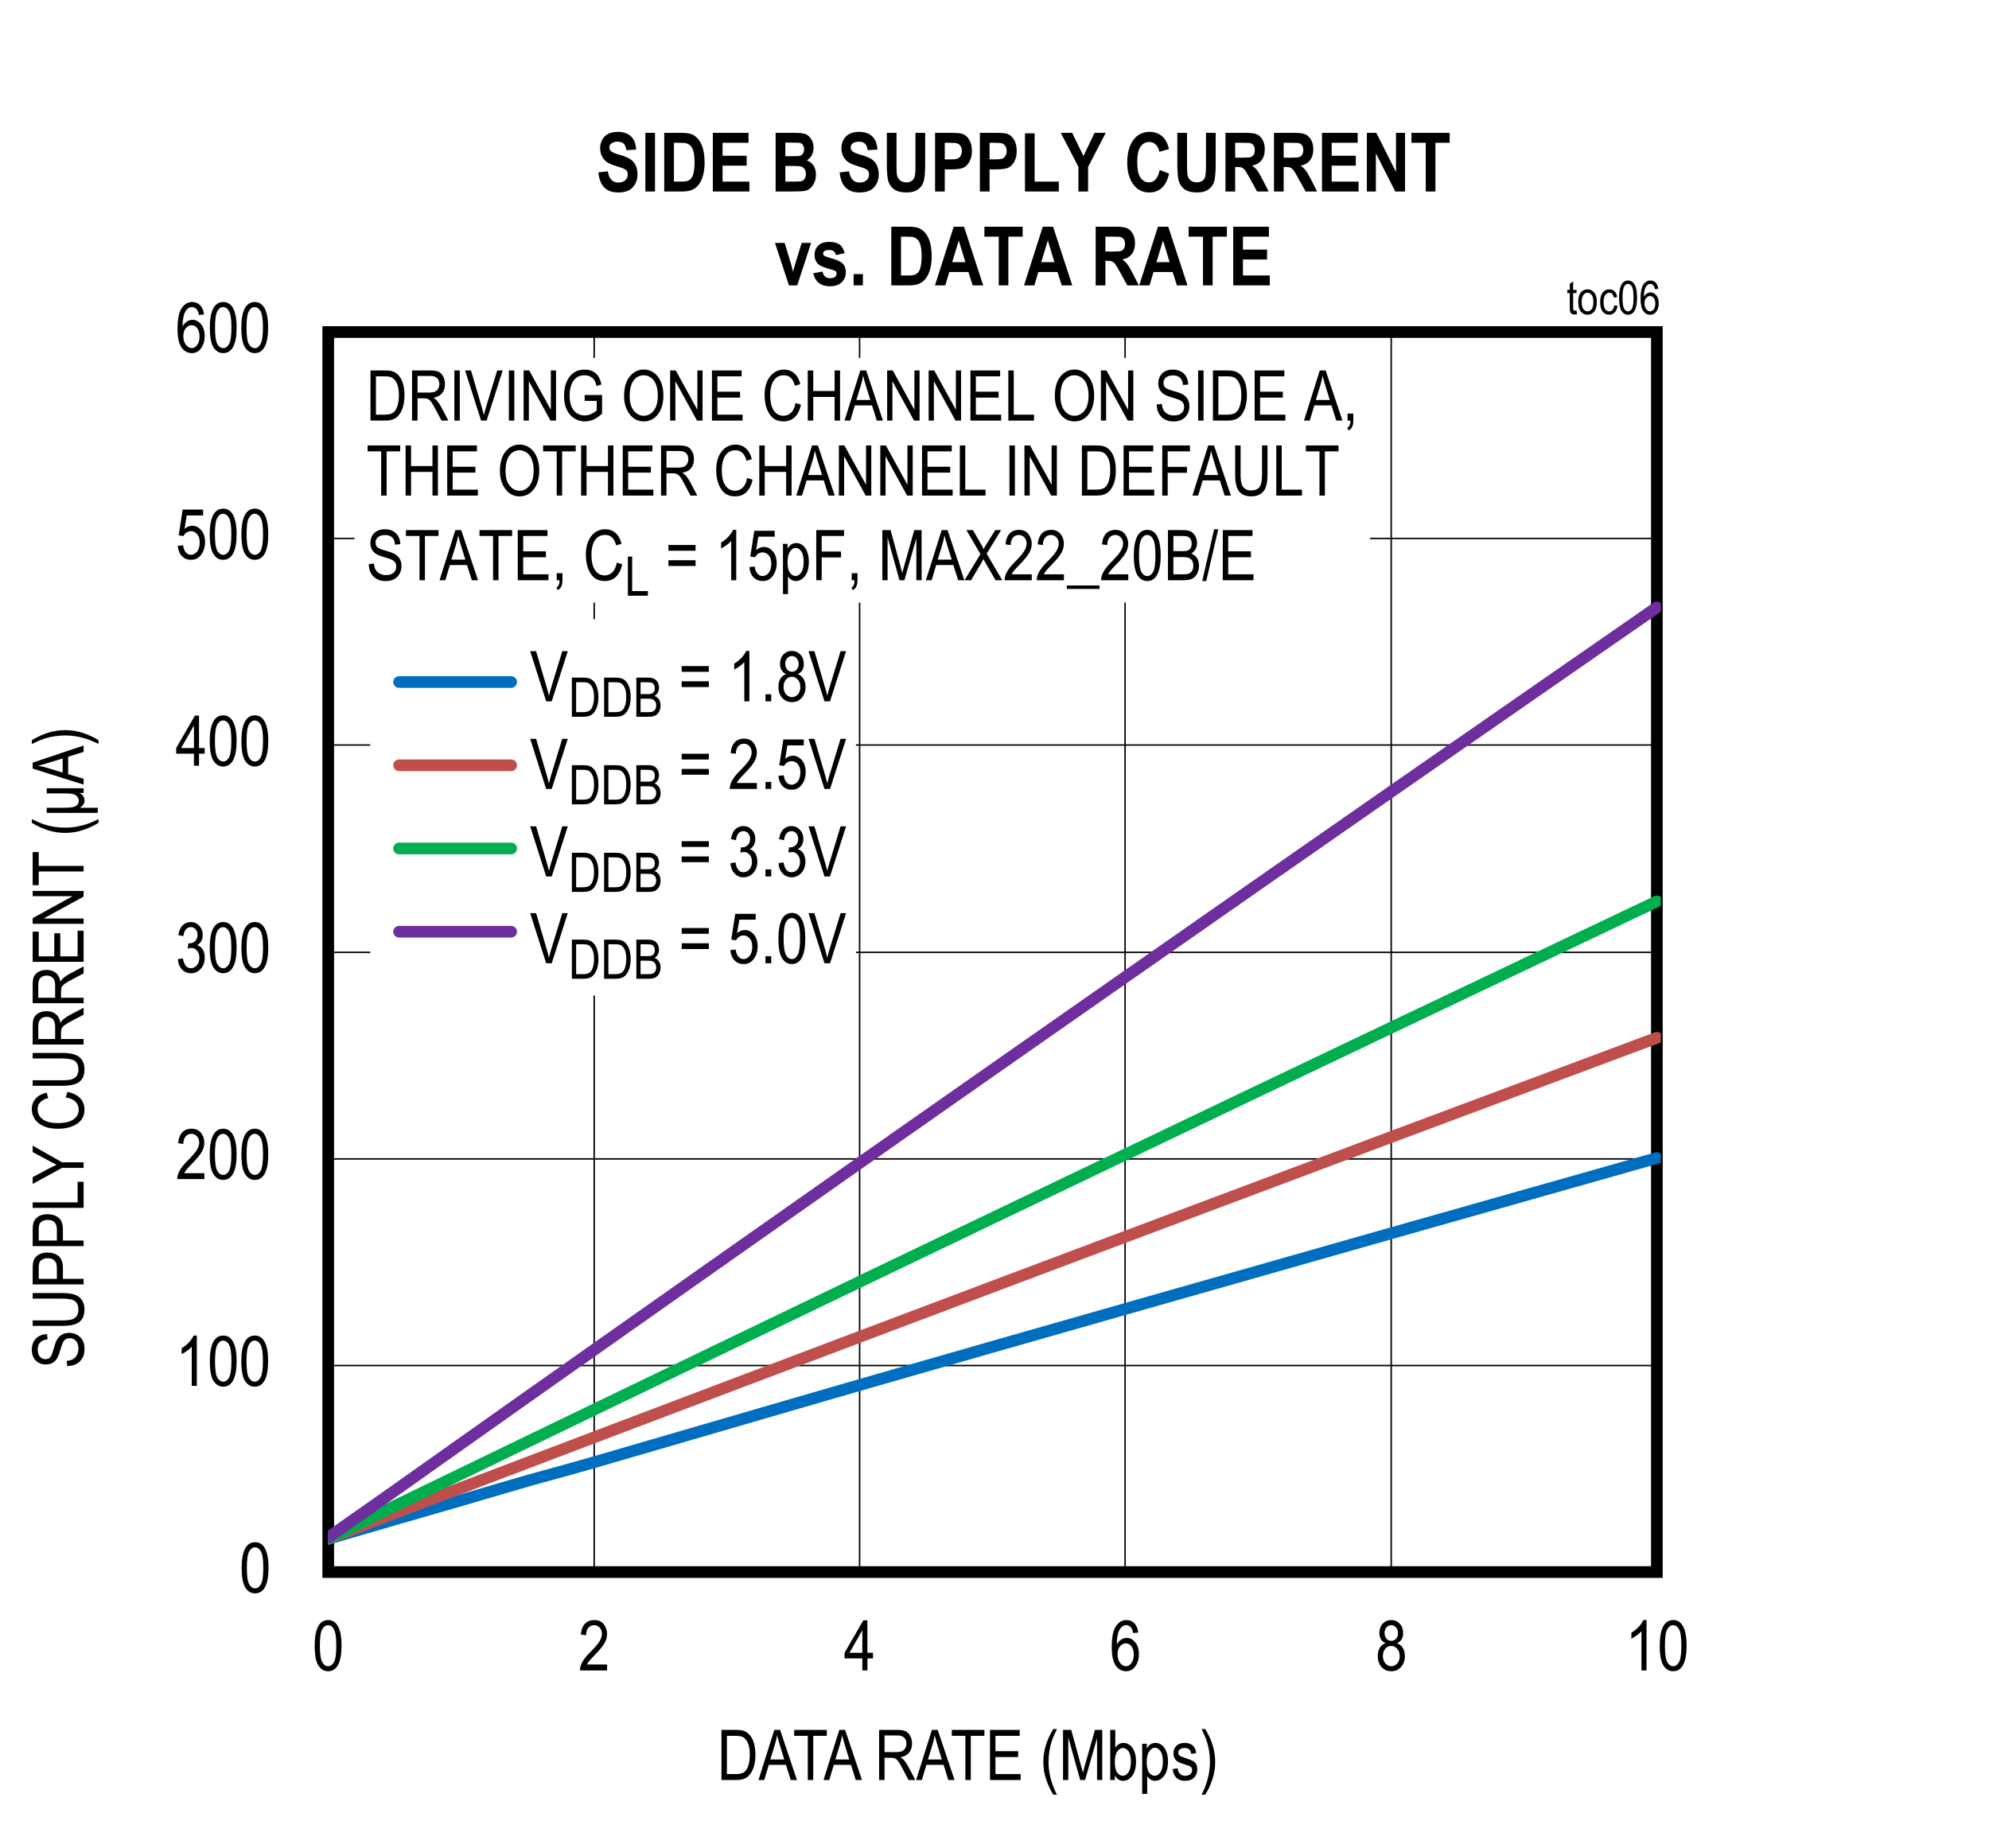 <?xml version="1.0" encoding="utf-8"?>
<svg height="623.802" id="svg1223" overflow="hidden" viewBox="0 0 503.422 467.852" width="671.229" xmlns="http://www.w3.org/2000/svg" xmlns:xlink="http://www.w3.org/1999/xlink"><rect x="0" y="0" width="503.422" height="467.852" fill="#333333" stroke="none"/><defs id="defs376"><clipPath id="clip1"><path d="M144.121 72 647.762 72 647.762 540 144.121 540Z" id="path361"/></clipPath><clipPath id="clip2"><path d="M227.289 363 564.641 363 564.641 464 227.289 464Z" id="path364"/></clipPath><clipPath id="clip3"><path d="M227.289 333 564.641 333 564.641 464 227.289 464Z" id="path367"/></clipPath><clipPath id="clip4"><path d="M227.289 298 564.641 298 564.641 464 227.289 464Z" id="path370"/></clipPath><clipPath id="clip5"><path d="M227.289 224 564.641 224 564.641 463 227.289 463Z" id="path373"/></clipPath><g id="g359"><symbol id="glyph0-0" overflow="visible"><path d="M3.75-11.078 0.375-11.078 0.375 0 3.75 0ZM3.344-10.719 3.344-0.453 0.781-0.453 0.781-10.719Z" id="path2"/></symbol><symbol id="glyph0-1" overflow="visible"><path d="M0.578-6.266C0.578-3.875 0.891-2.203 1.531-1.234 2.156-0.266 2.969 0.203 3.969 0.203 6.219 0.203 7.375-2.031 7.375-6.266 7.375-8.625 7.016-10.344 6.328-11.406 5.766-12.312 4.984-12.75 3.984-12.75 1.734-12.75 0.578-10.516 0.578-6.266ZM1.891-6.266C1.891-8.297 2.078-9.688 2.469-10.391 2.859-11.094 3.344-11.453 3.922-11.453 4.562-11.453 5.062-11.109 5.453-10.406 5.859-9.703 6.047-8.328 6.047-6.266 6.047-4.219 5.859-2.844 5.469-2.125 5.078-1.422 4.578-1.062 4-1.062 3.391-1.062 2.875-1.406 2.484-2.109 2.094-2.812 1.891-4.203 1.891-6.266Z" id="path5"/></symbol><symbol id="glyph0-2" overflow="visible"><path d="M2.203-1.5C2.344-1.781 2.531-2.062 2.75-2.344 2.969-2.625 3.469-3.156 4.219-3.938 5.422-5.172 6.234-6.172 6.656-6.906 7.078-7.641 7.297-8.422 7.297-9.234 7.297-10.141 7.016-10.953 6.484-11.672 5.938-12.391 5.141-12.75 4.062-12.75 2.125-12.75 0.859-11.516 0.672-9.078L1.984-8.906C1.984-9.734 2.188-10.359 2.562-10.797 2.938-11.234 3.422-11.453 4.031-11.453 4.578-11.453 5.047-11.25 5.422-10.844 5.797-10.438 6-9.922 6-9.266 6-8.703 5.812-8.094 5.438-7.453 5.062-6.797 4.281-5.875 3.094-4.688 2.062-3.672 1.375-2.781 0.984-2.031 0.594-1.281 0.422-0.609 0.438 0L7.312 0 7.312-1.5Z" id="path8"/></symbol><symbol id="glyph0-3" overflow="visible"><path d="M0.594-3.344C0.672-2.266 1.031-1.391 1.641-0.75 2.266-0.094 3.016 0.219 3.906 0.219 4.859 0.219 5.688-0.141 6.375-0.891 7.062-1.625 7.406-2.578 7.406-3.75 7.406-4.844 7.047-5.781 6.5-6.297 6.219-6.578 5.875-6.766 5.469-6.875 6.359-7.391 6.891-8.297 6.891-9.453 6.891-10.406 6.594-11.188 6.016-11.812 5.422-12.438 4.703-12.75 3.859-12.75 3.062-12.75 2.375-12.469 1.812-11.922 1.25-11.359 0.891-10.531 0.719-9.453L1.984-9.172C2.172-10.719 2.906-11.469 3.875-11.469 4.359-11.469 4.75-11.281 5.078-10.922 5.406-10.562 5.578-10.094 5.578-9.484 5.578-8.844 5.375-8.328 4.984-7.938 4.594-7.547 4.094-7.312 3.453-7.359L3.25-7.375 3.109-6.016C3.469-6.125 3.766-6.188 4.016-6.188 4.578-6.188 5.062-5.953 5.453-5.5 5.844-5.062 6.047-4.453 6.047-3.719 6.047-2.938 5.828-2.297 5.406-1.797 4.984-1.312 4.469-1.062 3.891-1.062 2.812-1.062 2.141-1.891 1.875-3.562Z" id="path11"/></symbol><symbol id="glyph0-4" overflow="visible"><path d="M5.953-3.047 7.375-3.047 7.375-4.469 5.953-4.469 5.953-12.688 4.922-12.688 0.172-4.469 0.172-3.047 4.672-3.047 4.672 0 5.953 0ZM4.672-10.188 4.672-4.469 1.422-4.469Z" id="path14"/></symbol><symbol id="glyph0-5" overflow="visible"><path d="M0.578-3.328C0.672-2.219 1.016-1.344 1.641-0.719 2.25-0.094 3.016 0.203 3.922 0.203 5 0.203 5.875-0.219 6.516-1.109 7.156-2 7.484-3.062 7.484-4.297 7.484-5.562 7.156-6.562 6.516-7.297 5.859-8.047 5.125-8.422 4.25-8.422 3.547-8.422 2.891-8.156 2.281-7.625L2.844-11.031 6.984-11.031 6.984-12.516 1.812-12.516 0.812-6 2.016-5.812C2.406-6.578 3.125-7.047 3.891-7.047 4.531-7.047 5.062-6.781 5.484-6.281 5.922-5.797 6.125-5.094 6.125-4.188 6.125-3.219 5.922-2.453 5.469-1.891 5.031-1.344 4.516-1.062 3.906-1.062 2.938-1.062 2.125-1.844 1.922-3.469Z" id="path17"/></symbol><symbol id="glyph0-6" overflow="visible"><path d="M7.219-9.578C7.094-10.609 6.766-11.391 6.234-11.938 5.703-12.484 5.047-12.75 4.25-12.75 3.156-12.75 2.266-12.234 1.562-11.172 0.859-10.141 0.516-8.391 0.516-5.938 0.516-3.734 0.859-2.141 1.547-1.203 2.219-0.266 3.094 0.203 4.141 0.203 5.312 0.203 6.312-0.422 6.922-1.797 7.234-2.5 7.391-3.266 7.391-4.109 7.391-5.375 7.078-6.359 6.469-7.109 5.859-7.859 5.141-8.234 4.312-8.234 3.312-8.234 2.375-7.656 1.797-6.547 1.797-8.109 1.984-9.281 2.375-10.078 2.828-11 3.422-11.469 4.172-11.469 4.656-11.469 5.062-11.266 5.406-10.859 5.641-10.578 5.812-10.109 5.938-9.469ZM1.984-4.109C1.984-4.953 2.203-5.625 2.609-6.109 3.016-6.609 3.5-6.859 4.062-6.859 4.625-6.859 5.109-6.609 5.5-6.109 5.891-5.625 6.094-4.922 6.094-4.016 6.094-3.094 5.891-2.375 5.484-1.859 5.094-1.328 4.656-1.062 4.141-1.062 3.578-1.062 3.078-1.344 2.641-1.891 2.203-2.453 1.984-3.188 1.984-4.109Z" id="path20"/></symbol><symbol id="glyph0-7" overflow="visible"><path d="M2.547-6.891C1.312-6.5 0.578-5.359 0.578-3.656 0.578-2.5 0.891-1.562 1.547-0.844 2.203-0.141 3.031 0.203 4.016 0.203 4.984 0.203 5.797-0.141 6.438-0.844 7.094-1.562 7.438-2.484 7.438-3.625 7.438-5.25 6.734-6.391 5.469-6.891 6.5-7.359 7-8.203 7-9.438 7-10.406 6.719-11.203 6.141-11.812 5.562-12.438 4.844-12.75 3.984-12.75 3.125-12.75 2.406-12.438 1.828-11.844 1.266-11.234 0.984-10.438 0.984-9.484 0.984-8.203 1.516-7.344 2.547-6.891ZM2.297-9.531C2.297-10.078 2.469-10.531 2.797-10.906 3.141-11.281 3.531-11.469 3.984-11.469 4.453-11.469 4.844-11.281 5.188-10.891 5.531-10.516 5.703-10.031 5.703-9.438 5.703-8.859 5.531-8.391 5.203-8.031 4.875-7.656 4.484-7.484 4.016-7.484 3.531-7.484 3.125-7.656 2.797-8.031 2.469-8.406 2.297-8.906 2.297-9.531ZM1.875-3.656C1.875-4.422 2.078-5.016 2.484-5.5 2.891-5.969 3.391-6.203 3.969-6.203 4.562-6.203 5.062-5.969 5.484-5.484 5.922-5.016 6.125-4.391 6.125-3.609 6.125-2.844 5.922-2.219 5.5-1.766 5.094-1.297 4.594-1.062 4.016-1.062 3.422-1.062 2.922-1.297 2.5-1.781 2.094-2.25 1.875-2.891 1.875-3.656Z" id="path23"/></symbol><symbol id="glyph0-8" overflow="visible"><path d="M4.562-12.75C4.344-12.188 3.969-11.625 3.422-11.047 2.891-10.453 2.266-9.969 1.562-9.562L1.562-8.047C1.969-8.234 2.438-8.516 2.922-8.875 3.422-9.234 3.812-9.578 4.109-9.938L4.109 0 5.391 0 5.391-12.75Z" id="path26"/></symbol><symbol id="glyph0-9" overflow="visible"><path d="M4.844 0C5.922 0 6.781-0.203 7.438-0.625 8.109-1.047 8.641-1.766 9.062-2.75 9.484-3.766 9.703-4.984 9.703-6.422 9.703-9.719 8.516-11.859 6.719-12.453 6.25-12.609 5.578-12.688 4.688-12.688L1.094-12.688 1.094 0ZM4.656-11.203C5.453-11.203 6.031-11.109 6.406-10.953 6.953-10.688 7.406-10.203 7.75-9.469 8.109-8.734 8.281-7.719 8.281-6.438 8.281-5.234 8.109-4.203 7.781-3.344 7.531-2.688 7.172-2.219 6.719-1.938 6.266-1.641 5.578-1.5 4.688-1.5L2.469-1.5 2.469-11.203Z" id="path29"/></symbol><symbol id="glyph0-10" overflow="visible"><path d="M2.5-5.641 4.094-5.641C4.547-5.641 4.906-5.562 5.156-5.453 5.422-5.312 5.688-5.078 5.953-4.734 6.234-4.375 6.641-3.672 7.172-2.641L8.562 0 10.297 0 8.484-3.453C8.172-4.047 7.797-4.594 7.391-5.078 7.203-5.312 6.906-5.547 6.516-5.781 8.422-6.094 9.438-7.328 9.438-9.234 9.438-9.969 9.297-10.609 9-11.156 8.703-11.703 8.328-12.109 7.859-12.344 7.406-12.578 6.688-12.688 5.734-12.688L1.109-12.688 1.109 0 2.5 0ZM5.781-11.297C7.266-11.297 8.016-10.516 8.016-9.234 8.016-8.344 7.594-7.641 6.922-7.328 6.594-7.172 6.109-7.094 5.453-7.094L2.5-7.094 2.5-11.297Z" id="path32"/></symbol><symbol id="glyph0-11" overflow="visible"><path d="M2.766-12.688 1.391-12.688 1.391 0 2.766 0Z" id="path35"/></symbol><symbol id="glyph0-12" overflow="visible"><path d="M9.578-12.688 8.188-12.688 5.375-3.469C5.156-2.781 4.984-2.094 4.812-1.391 4.656-2.062 4.484-2.75 4.266-3.469L1.562-12.688 0.062-12.688 4.109 0 5.516 0Z" id="path38"/></symbol><symbol id="glyph0-13" overflow="visible"><path d="M2.406-9.969 7.875 0 9.281 0 9.281-12.688 7.969-12.688 7.969-2.734 2.5-12.688 1.078-12.688 1.078 0 2.406 0Z" id="path41"/></symbol><symbol id="glyph0-14" overflow="visible"><path d="M9.078-2.609C8.75-2.266 8.297-1.953 7.719-1.688 7.156-1.422 6.609-1.297 6.062-1.297 4.922-1.297 4-1.719 3.297-2.562 2.578-3.406 2.219-4.688 2.219-6.375 2.219-8.609 2.953-10.188 4.031-10.922 4.578-11.297 5.234-11.469 6-11.469 7.031-11.469 7.891-11.047 8.406-10.328 8.656-9.969 8.875-9.453 9.031-8.734L10.266-9.141C9.891-10.953 9.172-11.922 8.031-12.484 7.453-12.766 6.781-12.906 6.031-12.906 3.953-12.906 2.438-11.953 1.5-9.906 1.047-8.875 0.812-7.672 0.812-6.281 0.781-2.188 3.094 0.219 6.109 0.203 7.641 0.203 9.078-0.453 10.438-1.766L10.438-6.484 6.031-6.469 6.031-4.984 9.078-4.984Z" id="path44"/></symbol><symbol id="glyph0-15" overflow="visible"><path d="" id="path47"/></symbol><symbol id="glyph0-16" overflow="visible"><path d="M0.734-6.188C0.734-4.469 1.156-3 2.016-1.797 2.938-0.453 4.188 0.203 5.719 0.203 7.234 0.203 8.469-0.438 9.406-1.734 10.266-2.922 10.672-4.453 10.688-6.344 10.719-10.438 8.453-12.953 5.719-12.922 4.297-12.906 3.125-12.344 2.172-11.172 1.219-10.016 0.734-8.344 0.734-6.188ZM2.156-6.156C2.156-7.969 2.5-9.312 3.156-10.172 3.844-11.047 4.688-11.469 5.734-11.469 6.375-11.469 6.969-11.281 7.516-10.875 8.062-10.484 8.484-9.953 8.75-9.297 9.094-8.438 9.281-7.469 9.281-6.375 9.281-4.688 8.922-3.406 8.25-2.531 7.562-1.656 6.719-1.219 5.703-1.219 4.719-1.219 3.875-1.656 3.188-2.516 2.5-3.375 2.156-4.594 2.156-6.156Z" id="path50"/></symbol><symbol id="glyph0-17" overflow="visible"><path d="M8.922-1.5 2.531-1.5 2.531-5.812 8.281-5.812 8.281-7.312 2.531-7.312 2.531-11.203 8.672-11.203 8.672-12.688 1.156-12.688 1.156 0 8.922 0Z" id="path53"/></symbol><symbol id="glyph0-18" overflow="visible"><path d="M8.516-4.453C8.328-3.375 7.953-2.547 7.406-2.016 6.859-1.484 6.219-1.219 5.469-1.219 4.453-1.219 3.641-1.656 3.031-2.516 2.422-3.391 2.109-4.688 2.109-6.438 2.125-9.891 3.547-11.484 5.578-11.469 6.984-11.469 7.906-10.594 8.359-8.828L9.719-9.219C9.438-10.422 8.922-11.344 8.203-11.969 7.484-12.594 6.609-12.906 5.609-12.906 2.891-12.922 0.672-10.625 0.688-6.438 0.703-5.016 0.906-3.797 1.344-2.75 1.781-1.719 2.344-0.969 3.016-0.484 3.703-0.016 4.531 0.203 5.5 0.203 7.688 0.203 9.281-1.172 9.891-4.031Z" id="path56"/></symbol><symbol id="glyph0-19" overflow="visible"><path d="M2.5-5.984 7.906-5.984 7.906 0 9.281 0 9.281-12.688 7.906-12.688 7.906-7.484 2.5-7.484 2.5-12.688 1.109-12.688 1.109 0 2.5 0Z" id="path59"/></symbol><symbol id="glyph0-20" overflow="visible"><path d="M2.594-3.844 6.938-3.844 8.156 0 9.719 0 5.469-12.688 3.984-12.688-0.016 0 1.453 0ZM4.125-8.938C4.375-9.734 4.562-10.547 4.688-11.359 4.844-10.688 5.094-9.812 5.422-8.734L6.516-5.219 2.984-5.219Z" id="path62"/></symbol><symbol id="glyph0-21" overflow="visible"><path d="M7.547-1.5 2.422-1.5 2.422-12.688 1.047-12.688 1.047 0 7.547 0Z" id="path65"/></symbol><symbol id="glyph0-22" overflow="visible"><path d="M0.656-4.078C0.688-2.75 1.078-1.703 1.844-0.938 2.609-0.172 3.641 0.219 4.922 0.219 6.578 0.219 7.75-0.422 8.438-1.609 8.766-2.203 8.938-2.859 8.938-3.594 8.938-5.062 8.297-6.109 7.016-6.766 6.609-6.969 5.891-7.219 4.859-7.5 3.812-7.781 3.141-8.078 2.828-8.359 2.531-8.641 2.375-9.047 2.375-9.547 2.375-10.656 3.219-11.438 4.781-11.438 6.312-11.438 7.172-10.656 7.312-9L8.641-9.125C8.562-11.453 7.078-12.906 4.734-12.906 3.609-12.906 2.719-12.578 2.047-11.938 1.391-11.281 1.062-10.438 1.062-9.406 1.062-8.266 1.547-7.344 2.375-6.75 2.781-6.453 3.484-6.172 4.469-5.875 5.562-5.562 6.281-5.312 6.609-5.125 6.953-4.938 7.203-4.719 7.359-4.438 7.531-4.156 7.609-3.828 7.609-3.453 7.609-2.812 7.391-2.297 6.922-1.891 6.484-1.484 5.844-1.297 5.016-1.297 3.875-1.297 2.922-1.812 2.422-2.578 2.188-2.969 2.031-3.516 1.953-4.219Z" id="path68"/></symbol><symbol id="glyph0-23" overflow="visible"><path d="M2.031 0C2.016 1.078 1.75 1.562 1.234 1.828L1.578 2.5C2.359 2.094 2.766 1.375 2.766 0L2.766-1.781 1.312-1.781 1.312 0Z" id="path71"/></symbol><symbol id="glyph0-24" overflow="visible"><path d="M5.172-11.203 8.609-11.203 8.609-12.688 0.359-12.688 0.359-11.203 3.797-11.203 3.797 0 5.172 0Z" id="path74"/></symbol><symbol id="glyph0-25" overflow="visible"><path d="M0.797-8.922 0.797-7.469 7.672-7.469 7.672-8.922ZM0.797-5.062 0.797-3.609 7.672-3.609 7.672-5.062Z" id="path77"/></symbol><symbol id="glyph0-26" overflow="visible"><path d="M2.203-0.953C2.703-0.219 3.406 0.203 4.188 0.203 5.078 0.203 5.844-0.219 6.5-1.062 7.156-1.906 7.484-3.109 7.484-4.672 7.484-7.734 6.031-9.438 4.281-9.406 3.375-9.391 2.688-9 2.109-8L2.109-9.203 0.938-9.203 0.938 3.516 2.203 3.516ZM2.094-4.547C2.094-5.734 2.297-6.641 2.719-7.25 3.141-7.875 3.609-8.188 4.125-8.188 4.688-8.188 5.172-7.891 5.578-7.312 5.969-6.734 6.172-5.859 6.172-4.656 6.172-3.422 5.969-2.531 5.562-1.953 5.156-1.375 4.672-1.078 4.125-1.078 3.562-1.078 3.078-1.344 2.688-1.906 2.281-2.484 2.094-3.359 2.094-4.547Z" id="path80"/></symbol><symbol id="glyph0-27" overflow="visible"><path d="M2.594-5.766 7.484-5.766 7.484-7.266 2.594-7.266 2.594-11.203 8.25-11.203 8.25-12.688 1.219-12.688 1.219 0 2.594 0Z" id="path83"/></symbol><symbol id="glyph0-28" overflow="visible"><path d="M2.406-10.812 5.422 0 6.656 0 9.688-10.625 9.688 0 11.016 0 11.016-12.688 9.156-12.688 6.672-3.859C6.422-2.969 6.234-2.297 6.109-1.828L5.625-3.703 3.156-12.688 1.078-12.688 1.078 0 2.406 0Z" id="path86"/></symbol><symbol id="glyph0-29" overflow="visible"><path d="M4.344-4.422C4.438-4.594 4.609-4.922 4.844-5.375 5-5.062 5.141-4.781 5.297-4.531L7.922 0 9.609 0 5.672-6.719 9.328-12.688 7.844-12.688 5.734-9.328C5.406-8.812 5.141-8.328 4.906-7.875 4.75-8.25 4.469-8.766 4.078-9.438L2.188-12.688 0.547-12.688 4.094-6.609 0.062 0 1.719 0Z" id="path89"/></symbol><symbol id="glyph0-30" overflow="visible"><path d="M8.172 2.203 8.172 1.328-0.094 1.328-0.094 2.203Z" id="path92"/></symbol><symbol id="glyph0-31" overflow="visible"><path d="M5.047 0C5.953 0 6.672-0.125 7.203-0.391 7.734-0.656 8.156-1.078 8.453-1.656 8.781-2.234 8.938-2.906 8.938-3.688 8.938-5.234 8.188-6.312 6.984-6.75 7.906-7.312 8.438-8.281 8.438-9.453 8.438-10.094 8.281-10.656 8-11.172 7.703-11.703 7.312-12.078 6.859-12.328 6.406-12.578 5.766-12.688 4.984-12.688L1.078-12.688 1.078 0ZM4.531-11.203C5.297-11.203 5.812-11.141 6.109-11.016 6.406-10.906 6.641-10.688 6.812-10.391 6.984-10.094 7.078-9.719 7.078-9.25 7.078-8.281 6.672-7.719 5.953-7.484 5.703-7.391 5.297-7.359 4.703-7.359L2.453-7.359 2.453-11.203ZM4.859-5.859C5.562-5.859 6.094-5.781 6.422-5.625 6.75-5.469 7.016-5.234 7.219-4.906 7.406-4.578 7.5-4.172 7.5-3.688 7.5-2.656 7.094-1.953 6.297-1.656 6.031-1.547 5.609-1.5 5.047-1.5L2.453-1.5 2.453-5.859Z" id="path95"/></symbol><symbol id="glyph0-32" overflow="visible"><path d="M4.047-12.906 3.016-12.906 0 0.203 1.016 0.203Z" id="path98"/></symbol><symbol id="glyph0-33" overflow="visible"><path d="M2.797-1.781 1.344-1.781 1.344 0 2.797 0Z" id="path101"/></symbol><symbol id="glyph1-0" overflow="visible"><path d="M3.75-11.078 0.375-11.078 0.375 0 3.75 0ZM3.344-10.703 3.344-0.453 0.781-0.453 0.781-10.703Z" id="path104"/></symbol><symbol id="glyph1-1" overflow="visible"><path d="M4.562-12.734C4.344-12.188 3.969-11.609 3.422-11.031 2.875-10.453 2.266-9.953 1.562-9.547L1.562-8.047C1.969-8.234 2.438-8.5 2.922-8.859 3.422-9.219 3.812-9.578 4.109-9.922L4.109 0 5.391 0 5.391-12.734Z" id="path107"/></symbol><symbol id="glyph1-2" overflow="visible"><path d="M0.578-6.25C0.578-3.875 0.891-2.203 1.516-1.234 2.156-0.266 2.969 0.203 3.969 0.203 6.219 0.203 7.359-2.031 7.359-6.25 7.359-8.609 7.016-10.328 6.328-11.406 5.75-12.297 4.969-12.734 3.984-12.734 1.734-12.734 0.578-10.516 0.578-6.25ZM1.891-6.25C1.891-8.297 2.078-9.672 2.469-10.375 2.859-11.094 3.344-11.453 3.922-11.453 4.547-11.453 5.062-11.094 5.453-10.406 5.844-9.703 6.047-8.328 6.047-6.25 6.047-4.219 5.844-2.844 5.453-2.125 5.062-1.422 4.578-1.062 4-1.062 3.391-1.062 2.875-1.406 2.469-2.109 2.078-2.812 1.891-4.203 1.891-6.25Z" id="path110"/></symbol><symbol id="glyph1-3" overflow="visible"><path d="M7.203-9.578C7.094-10.609 6.75-11.391 6.234-11.922 5.688-12.469 5.031-12.734 4.25-12.734 3.156-12.734 2.266-12.219 1.562-11.172 0.859-10.125 0.516-8.391 0.516-5.938 0.516-3.734 0.859-2.141 1.547-1.203 2.219-0.266 3.094 0.203 4.141 0.203 5.297 0.203 6.312-0.422 6.922-1.797 7.234-2.484 7.391-3.266 7.391-4.109 7.391-5.359 7.078-6.359 6.469-7.109 5.844-7.859 5.125-8.234 4.312-8.234 3.312-8.234 2.375-7.641 1.797-6.547 1.797-8.094 1.984-9.281 2.375-10.078 2.828-11 3.422-11.453 4.172-11.453 4.641-11.453 5.062-11.25 5.406-10.844 5.625-10.578 5.812-10.109 5.938-9.453ZM1.984-4.109C1.984-4.953 2.203-5.609 2.609-6.109 3.016-6.594 3.5-6.859 4.062-6.859 4.625-6.859 5.109-6.594 5.5-6.109 5.891-5.609 6.078-4.922 6.078-4.016 6.078-3.094 5.891-2.375 5.484-1.844 5.094-1.328 4.641-1.062 4.141-1.062 3.578-1.062 3.078-1.344 2.641-1.891 2.203-2.453 1.984-3.188 1.984-4.109Z" id="path113"/></symbol><symbol id="glyph1-4" overflow="visible"><path d="M4.844 0C5.906 0 6.781-0.203 7.438-0.625 8.094-1.047 8.641-1.75 9.062-2.75 9.484-3.75 9.688-4.969 9.688-6.406 9.688-9.719 8.516-11.844 6.703-12.453 6.25-12.609 5.578-12.688 4.688-12.688L1.094-12.688 1.094 0ZM4.641-11.188C5.453-11.188 6.031-11.094 6.406-10.938 6.953-10.688 7.391-10.188 7.75-9.453 8.094-8.719 8.266-7.719 8.266-6.422 8.266-5.219 8.109-4.203 7.781-3.344 7.531-2.688 7.172-2.219 6.719-1.922 6.25-1.641 5.578-1.5 4.688-1.5L2.469-1.5 2.469-11.188Z" id="path116"/></symbol><symbol id="glyph1-5" overflow="visible"><path d="M2.594-3.844 6.938-3.844 8.141 0 9.719 0 5.453-12.688 3.984-12.688-0.016 0 1.438 0ZM4.125-8.922C4.375-9.734 4.562-10.531 4.688-11.344 4.844-10.672 5.094-9.797 5.422-8.719L6.5-5.203 2.984-5.203Z" id="path119"/></symbol><symbol id="glyph1-6" overflow="visible"><path d="M5.172-11.188 8.609-11.188 8.609-12.688 0.359-12.688 0.359-11.188 3.797-11.188 3.797 0 5.172 0Z" id="path122"/></symbol><symbol id="glyph1-7" overflow="visible"><path d="" id="path125"/></symbol><symbol id="glyph1-8" overflow="visible"><path d="M2.484-5.625 4.078-5.625C4.547-5.625 4.906-5.562 5.156-5.438 5.422-5.312 5.688-5.078 5.953-4.719 6.234-4.375 6.641-3.672 7.172-2.641L8.562 0 10.281 0 8.469-3.453C8.156-4.047 7.797-4.578 7.391-5.062 7.188-5.297 6.891-5.531 6.5-5.766 8.406-6.094 9.438-7.312 9.438-9.234 9.438-9.953 9.281-10.594 8.984-11.141 8.688-11.703 8.312-12.094 7.859-12.328 7.391-12.562 6.688-12.688 5.734-12.688L1.109-12.688 1.109 0 2.484 0ZM5.781-11.281C7.266-11.281 8.016-10.5 8.016-9.219 8.016-8.328 7.594-7.625 6.922-7.312 6.578-7.156 6.094-7.078 5.453-7.078L2.484-7.078 2.484-11.281Z" id="path128"/></symbol><symbol id="glyph1-9" overflow="visible"><path d="M8.906-1.5 2.531-1.5 2.531-5.812 8.281-5.812 8.281-7.297 2.531-7.297 2.531-11.188 8.672-11.188 8.672-12.688 1.156-12.688 1.156 0 8.906 0Z" id="path131"/></symbol><symbol id="glyph1-10" overflow="visible"><path d="M4.312 3.719C2.891 0.938 2.188-1.812 2.188-4.578 2.188-6.391 2.484-8.25 2.969-9.734 3.219-10.5 3.656-11.547 4.312-12.906L3.391-12.906C1.719-10.172 0.875-7.406 0.875-4.609 0.875-2.953 1.141-1.391 1.656 0.047 2.188 1.5 2.766 2.719 3.391 3.719Z" id="path134"/></symbol><symbol id="glyph1-11" overflow="visible"><path d="M2.406-10.797 5.422 0 6.656 0 9.688-10.609 9.688 0 11 0 11-12.688 9.156-12.688 6.656-3.859C6.406-2.969 6.234-2.297 6.109-1.828L5.609-3.703 3.156-12.688 1.078-12.688 1.078 0 2.406 0Z" id="path137"/></symbol><symbol id="glyph1-12" overflow="visible"><path d="M2.109-1.156C2.625-0.25 3.328 0.203 4.203 0.203 5.062 0.203 5.828-0.219 6.484-1.062 7.125-1.906 7.453-3.109 7.453-4.656 7.469-7.75 6-9.422 4.266-9.391 3.422-9.391 2.75-8.984 2.203-8.156L2.203-12.688 0.922-12.688 0.922 0 2.109 0ZM2.094-4.656C2.094-5.781 2.297-6.641 2.703-7.219 3.125-7.828 3.594-8.109 4.125-8.109 4.688-8.109 5.172-7.828 5.562-7.266 5.953-6.703 6.156-5.812 6.156-4.609 6.156-3.438 5.938-2.547 5.531-1.953 5.125-1.359 4.672-1.078 4.141-1.078 3.375-1.078 2.703-1.578 2.359-2.531 2.188-3 2.094-3.719 2.094-4.656Z" id="path140"/></symbol><symbol id="glyph1-13" overflow="visible"><path d="M2.203-0.953C2.703-0.219 3.406 0.203 4.188 0.203 5.062 0.203 5.844-0.219 6.484-1.062 7.141-1.906 7.469-3.109 7.469-4.672 7.484-7.719 6.016-9.422 4.281-9.391 3.359-9.375 2.688-8.984 2.109-8L2.109-9.188 0.938-9.188 0.938 3.516 2.203 3.516ZM2.078-4.547C2.078-5.734 2.297-6.625 2.719-7.234 3.141-7.859 3.609-8.172 4.125-8.172 4.688-8.172 5.172-7.891 5.578-7.312 5.969-6.734 6.172-5.844 6.172-4.641 6.172-3.422 5.969-2.531 5.547-1.953 5.141-1.359 4.672-1.078 4.125-1.078 3.562-1.078 3.078-1.344 2.688-1.906 2.281-2.469 2.078-3.359 2.078-4.547Z" id="path143"/></symbol><symbol id="glyph1-14" overflow="visible"><path d="M0.453-2.75C0.734-0.766 1.781 0.203 3.594 0.203 4.547 0.203 5.312-0.047 5.859-0.594 6.422-1.141 6.703-1.844 6.703-2.719 6.703-3.672 6.344-4.375 5.719-4.766 5.406-4.953 4.719-5.234 3.672-5.578 2.891-5.828 2.438-6.016 2.281-6.125 2.031-6.328 1.891-6.594 1.891-6.938 1.891-7.625 2.438-8.109 3.531-8.109 4.516-8.109 5.062-7.609 5.172-6.609L6.422-6.812C6.328-7.453 6.172-7.938 5.953-8.281 5.734-8.609 5.406-8.891 4.969-9.094 4.547-9.297 4.062-9.391 3.5-9.391 2.609-9.391 1.922-9.156 1.422-8.656 0.922-8.172 0.672-7.531 0.672-6.75 0.672-5.844 1.062-5.094 1.719-4.672 2.062-4.453 2.719-4.203 3.719-3.891 4.391-3.688 4.828-3.516 5.016-3.375 5.266-3.172 5.406-2.891 5.406-2.531 5.406-1.688 4.766-1.078 3.656-1.078 2.547-1.078 1.859-1.703 1.719-2.984Z" id="path146"/></symbol><symbol id="glyph1-15" overflow="visible"><path d="M1.438 3.719C2.125 2.672 2.703 1.422 3.203-0.016 3.719-1.469 3.969-3 3.969-4.609 3.969-7.406 3.125-10.172 1.438-12.906L0.531-12.906C1.172-11.547 1.625-10.5 1.859-9.734 2.109-9 2.297-8.172 2.438-7.281 2.578-6.391 2.641-5.5 2.641-4.578 2.641-1.812 1.938 0.938 0.531 3.719Z" id="path149"/></symbol><symbol id="glyph1-16" overflow="visible"><path d="M2.484-5.984 7.906-5.984 7.906 0 9.281 0 9.281-12.688 7.906-12.688 7.906-7.469 2.484-7.469 2.484-12.688 1.109-12.688 1.109 0 2.484 0Z" id="path152"/></symbol><symbol id="glyph1-17" overflow="visible"><path d="M0.734-6.172C0.734-4.469 1.156-3 2-1.797 2.938-0.453 4.172 0.203 5.703 0.203 7.234 0.203 8.469-0.438 9.406-1.734 10.266-2.922 10.672-4.453 10.688-6.328 10.703-10.438 8.438-12.938 5.719-12.906 4.297-12.906 3.109-12.328 2.156-11.156 1.219-10 0.734-8.344 0.734-6.172ZM2.156-6.156C2.156-7.953 2.484-9.297 3.156-10.172 3.828-11.031 4.688-11.469 5.734-11.469 6.375-11.469 6.969-11.266 7.516-10.859 8.062-10.484 8.469-9.953 8.734-9.297 9.094-8.438 9.266-7.453 9.266-6.375 9.266-4.688 8.922-3.406 8.234-2.531 7.547-1.656 6.719-1.219 5.703-1.219 4.719-1.219 3.875-1.656 3.188-2.516 2.484-3.375 2.156-4.578 2.156-6.156Z" id="path155"/></symbol><symbol id="glyph1-18" overflow="visible"><path d="M8.5-4.453C8.328-3.359 7.953-2.547 7.406-2.016 6.859-1.484 6.219-1.219 5.469-1.219 4.453-1.219 3.641-1.656 3.031-2.516 2.406-3.391 2.109-4.688 2.109-6.422 2.125-9.891 3.547-11.469 5.578-11.469 6.969-11.469 7.906-10.578 8.359-8.812L9.703-9.203C9.422-10.422 8.906-11.328 8.188-11.953 7.469-12.594 6.609-12.891 5.609-12.906 2.875-12.906 0.672-10.609 0.688-6.422 0.703-5.016 0.906-3.797 1.344-2.75 1.781-1.719 2.344-0.953 3.016-0.484 3.703-0.016 4.531 0.203 5.5 0.203 7.688 0.203 9.281-1.172 9.891-4.016Z" id="path158"/></symbol><symbol id="glyph1-19" overflow="visible"><path d="M2.406-9.969 7.859 0 9.281 0 9.281-12.688 7.953-12.688 7.953-2.719 2.484-12.688 1.078-12.688 1.078 0 2.406 0Z" id="path161"/></symbol><symbol id="glyph1-20" overflow="visible"><path d="M7.531-1.5 2.406-1.5 2.406-12.688 1.031-12.688 1.031 0 7.531 0Z" id="path164"/></symbol><symbol id="glyph1-21" overflow="visible"><path d="M2.766-12.688 1.391-12.688 1.391 0 2.766 0Z" id="path167"/></symbol><symbol id="glyph1-22" overflow="visible"><path d="M2.594-5.766 7.469-5.766 7.469-7.266 2.594-7.266 2.594-11.188 8.234-11.188 8.234-12.688 1.219-12.688 1.219 0 2.594 0Z" id="path170"/></symbol><symbol id="glyph1-23" overflow="visible"><path d="M7.922-5.359C7.922-3.766 7.688-2.688 7.25-2.125 6.812-1.578 6.094-1.297 5.125-1.297 3.953-1.297 3.109-1.844 2.766-2.875 2.578-3.391 2.484-4.219 2.484-5.359L2.484-12.688 1.109-12.688 1.109-5.359C1.109-3.281 1.453-1.828 2.141-1.016 2.828-0.188 3.844 0.203 5.219 0.203 7.172 0.203 8.469-0.766 8.938-2.328 9.172-3.109 9.297-4.125 9.297-5.359L9.297-12.688 7.922-12.688Z" id="path173"/></symbol><symbol id="glyph1-24" overflow="visible"><path d="M9.578-12.688 8.172-12.688 5.359-3.469C5.156-2.781 4.969-2.094 4.812-1.391 4.656-2.062 4.469-2.75 4.266-3.469L1.562-12.688 0.062-12.688 4.094 0 5.516 0Z" id="path176"/></symbol><symbol id="glyph1-25" overflow="visible"><path d="M0.797-8.906 0.797-7.453 7.672-7.453 7.672-8.906ZM0.797-5.062 0.797-3.609 7.672-3.609 7.672-5.062Z" id="path179"/></symbol><symbol id="glyph1-26" overflow="visible"><path d="M2.203-1.5C2.344-1.781 2.531-2.062 2.75-2.344 2.969-2.625 3.453-3.156 4.219-3.938 5.422-5.172 6.234-6.156 6.656-6.891 7.078-7.641 7.297-8.422 7.297-9.219 7.297-10.125 7.016-10.938 6.469-11.656 5.922-12.375 5.125-12.734 4.062-12.734 2.125-12.734 0.859-11.5 0.672-9.062L1.984-8.906C1.984-9.719 2.188-10.344 2.562-10.781 2.938-11.234 3.422-11.453 4.016-11.453 4.578-11.453 5.047-11.234 5.422-10.828 5.797-10.422 5.984-9.906 5.984-9.25 5.984-8.688 5.812-8.094 5.438-7.438 5.062-6.797 4.281-5.875 3.094-4.688 2.062-3.672 1.359-2.781 0.984-2.031 0.594-1.281 0.422-0.609 0.438 0L7.312 0 7.312-1.5Z" id="path182"/></symbol><symbol id="glyph1-27" overflow="visible"><path d="M2.797-1.781 1.344-1.781 1.344 0 2.797 0Z" id="path185"/></symbol><symbol id="glyph1-28" overflow="visible"><path d="M0.578-3.328C0.672-2.219 1.016-1.344 1.641-0.719 2.25-0.094 3.016 0.203 3.922 0.203 5 0.203 5.859-0.219 6.5-1.109 7.156-2 7.469-3.062 7.469-4.297 7.469-5.547 7.141-6.562 6.5-7.297 5.859-8.031 5.109-8.406 4.234-8.406 3.547-8.406 2.891-8.141 2.281-7.609L2.844-11.016 6.984-11.016 6.984-12.516 1.812-12.516 0.797-6 2-5.812C2.391-6.578 3.125-7.031 3.891-7.031 4.531-7.031 5.062-6.781 5.484-6.281 5.906-5.781 6.125-5.094 6.125-4.172 6.125-3.219 5.906-2.453 5.469-1.891 5.031-1.344 4.5-1.062 3.906-1.062 2.938-1.062 2.125-1.844 1.922-3.453Z" id="path188"/></symbol><symbol id="glyph2-0" overflow="visible"><path d="M0-0.391-11.25-0.391-11.25-3.812 0-3.812ZM-0.469-0.797-0.469-3.406-10.875-3.406-10.875-0.797Z" id="path191"/></symbol><symbol id="glyph2-1" overflow="visible"><path d="M-4.141-0.672-4.281-1.984C-3.57-2.055-3.02-2.219-2.625-2.469-2.227-2.715-1.91-3.07-1.672-3.531-1.43-3.996-1.312-4.52-1.312-5.094-1.312-5.926-1.516-6.57-1.922-7.031-2.324-7.488-2.852-7.719-3.5-7.719-3.883-7.719-4.219-7.633-4.5-7.469-4.789-7.301-5.023-7.051-5.203-6.719-5.379-6.383-5.633-5.652-5.969-4.531-6.258-3.539-6.551-2.832-6.844-2.406-7.145-1.988-7.523-1.66-7.984-1.422-8.449-1.191-8.973-1.078-9.547-1.078-10.598-1.078-11.453-1.41-12.109-2.078-12.773-2.754-13.109-3.664-13.109-4.812-13.109-5.59-12.949-6.273-12.641-6.859-12.328-7.449-11.879-7.91-11.297-8.234-10.723-8.566-10.039-8.742-9.25-8.766L-9.125-7.422C-9.965-7.348-10.594-7.09-11-6.656-11.402-6.227-11.609-5.629-11.609-4.859-11.609-4.066-11.426-3.461-11.062-3.047-10.707-2.629-10.246-2.422-9.688-2.422-9.164-2.422-8.762-2.57-8.484-2.875-8.191-3.176-7.898-3.863-7.609-4.938-7.328-5.977-7.074-6.707-6.859-7.125-6.535-7.77-6.102-8.254-5.562-8.578-5.031-8.91-4.387-9.078-3.641-9.078-2.91-9.078-2.238-8.902-1.625-8.562-1.02-8.219-0.555-7.746-0.234-7.156 0.074-6.562 0.234-5.84 0.234-5 0.234-3.695-0.156-2.652-0.938-1.875-1.727-1.102-2.797-0.699-4.141-0.672Z" id="path194"/></symbol><symbol id="glyph2-2" overflow="visible"><path d="M-12.891-8.047-12.891-9.453-5.438-9.453C-4.188-9.453-3.16-9.324-2.359-9.078-1.566-8.836-0.934-8.395-0.469-7.75-0.008-7.113 0.219-6.301 0.219-5.312 0.219-3.914-0.195-2.867-1.031-2.172-1.863-1.484-3.332-1.141-5.438-1.141L-12.891-1.141-12.891-2.531-5.453-2.531C-4.285-2.531-3.441-2.617-2.922-2.797-2.398-2.98-1.996-3.281-1.719-3.688-1.445-4.102-1.312-4.609-1.312-5.203-1.312-6.199-1.594-6.926-2.156-7.375-2.715-7.82-3.816-8.047-5.453-8.047Z" id="path197"/></symbol><symbol id="glyph2-3" overflow="visible"><path d="M0-1.141-12.891-1.141-12.891-5.125C-12.891-6.059-12.805-6.754-12.641-7.203-12.422-7.805-12.008-8.289-11.406-8.656-10.801-9.02-10.055-9.203-9.172-9.203-8.016-9.203-7.066-8.902-6.328-8.312-5.598-7.719-5.234-6.695-5.234-5.25L-5.234-2.547 0-2.547ZM-6.766-2.547-6.766-5.281C-6.766-6.133-6.957-6.758-7.344-7.156-7.727-7.559-8.316-7.766-9.109-7.766-9.617-7.766-10.051-7.664-10.406-7.469-10.77-7.27-11.02-7.027-11.156-6.75-11.289-6.477-11.359-5.977-11.359-5.25L-11.359-2.547Z" id="path200"/></symbol><symbol id="glyph2-4" overflow="visible"><path d="M0-1.062-12.891-1.062-12.891-2.453-1.516-2.453-1.516-7.656 0-7.656Z" id="path203"/></symbol><symbol id="glyph2-5" overflow="visible"><path d="M0-4.109-5.453-4.109-12.891-0.047-12.891-1.75-9-3.828C-8.227-4.23-7.504-4.594-6.828-4.906-7.492-5.215-8.25-5.602-9.094-6.062L-12.891-8.109-12.891-9.734-5.453-5.516 0-5.516Z" id="path206"/></symbol><symbol id="glyph2-6" overflow="visible"><path d="" id="path209"/></symbol><symbol id="glyph2-7" overflow="visible"><path d="M-4.516-8.641-4.094-10.047C-2.645-9.734-1.559-9.184-0.844-8.406-0.133-7.633 0.219-6.691 0.219-5.578 0.219-4.598-0.02-3.758-0.5-3.062-0.977-2.375-1.742-1.805-2.797-1.359-3.848-0.922-5.094-0.703-6.531-0.703-7.945-0.703-9.145-0.922-10.125-1.359-11.113-1.805-11.859-2.406-12.359-3.156-12.855-3.914-13.109-4.766-13.109-5.703-13.109-6.711-12.789-7.582-12.156-8.312-11.52-9.051-10.586-9.566-9.359-9.859L-8.953-8.484C-10.742-8.016-11.641-7.074-11.641-5.672-11.641-4.961-11.457-4.348-11.094-3.828-10.738-3.316-10.18-2.902-9.422-2.594-8.66-2.289-7.695-2.141-6.531-2.141-4.77-2.141-3.445-2.453-2.562-3.078-1.676-3.699-1.234-4.531-1.234-5.562-1.234-6.32-1.504-6.977-2.047-7.531-2.586-8.082-3.41-8.453-4.516-8.641Z" id="path212"/></symbol><symbol id="glyph2-8" overflow="visible"><path d="M0-1.141-12.891-1.141-12.891-5.812C-12.891-6.789-12.77-7.516-12.531-7.984-12.289-8.449-11.887-8.832-11.328-9.125-10.766-9.426-10.113-9.578-9.375-9.578-8.406-9.578-7.617-9.32-7.016-8.812-6.41-8.312-6.023-7.574-5.859-6.609-5.629-7.004-5.395-7.301-5.156-7.5-4.656-7.914-4.102-8.285-3.5-8.609L0-10.453 0-8.688-2.688-7.281C-3.727-6.738-4.43-6.324-4.797-6.047-5.16-5.773-5.406-5.508-5.531-5.25-5.652-4.988-5.719-4.621-5.719-4.156L-5.719-2.531 0-2.531ZM-7.203-2.531-7.203-5.531C-7.203-6.184-7.281-6.688-7.438-7.031-7.59-7.371-7.836-7.645-8.172-7.844-8.512-8.039-8.914-8.141-9.375-8.141-10.02-8.141-10.531-7.945-10.906-7.562-11.277-7.188-11.469-6.621-11.469-5.875L-11.469-2.531Z" id="path215"/></symbol><symbol id="glyph2-9" overflow="visible"><path d="M0-1.172-12.891-1.172-12.891-8.812-11.359-8.812-11.359-2.562-7.422-2.562-7.422-8.406-5.906-8.406-5.906-2.562-1.516-2.562-1.516-9.047 0-9.047Z" id="path218"/></symbol><symbol id="glyph2-10" overflow="visible"><path d="M0-1.094-12.891-1.094-12.891-2.531-2.766-8.094-12.891-8.094-12.891-9.422 0-9.422 0-7.984-10.125-2.438 0-2.438Z" id="path221"/></symbol><symbol id="glyph2-11" overflow="visible"><path d="M0-3.844-11.359-3.844-11.359-0.375-12.891-0.375-12.891-8.75-11.359-8.75-11.359-5.25 0-5.25Z" id="path224"/></symbol><symbol id="glyph2-12" overflow="visible"><path d="M3.781-3.453C2.781-2.805 1.539-2.215 0.062-1.688-1.414-1.156-2.992-0.891-4.672-0.891-7.523-0.891-10.336-1.742-13.109-3.453L-13.109-4.375C-11.734-3.719-10.664-3.262-9.906-3.016-9.145-2.766-8.305-2.566-7.391-2.422-6.484-2.285-5.57-2.219-4.656-2.219-1.844-2.219 0.969-2.938 3.781-4.375Z" id="path227"/></symbol><symbol id="glyph2-13" overflow="visible"><path d="M0 0.016-12.891-4.047-12.891-5.547 0-9.875 0-8.266-3.906-7.047-3.906-2.625 0-1.469ZM-5.297-3.031-5.297-6.609-8.859-5.516C-9.949-5.172-10.844-4.918-11.531-4.766-10.707-4.629-9.887-4.434-9.078-4.188Z" id="path230"/></symbol><symbol id="glyph2-14" overflow="visible"><path d="M3.781-1.469 3.781-0.531C0.969-1.965-1.844-2.688-4.656-2.688-5.57-2.688-6.484-2.613-7.391-2.469-8.305-2.332-9.145-2.137-9.906-1.891-10.664-1.641-11.734-1.184-13.109-0.531L-13.109-1.469C-10.336-3.176-7.523-4.031-4.672-4.031-3.035-4.031-1.477-3.773 0-3.266 1.465-2.754 2.727-2.152 3.781-1.469Z" id="path233"/></symbol><symbol id="glyph3-0" overflow="visible"><path d="M0-0.391-11.25-0.391-11.25-3.812 0-3.812ZM-0.469-0.797-0.469-3.406-10.875-3.406-10.875-0.797Z" id="path236"/></symbol><symbol id="glyph3-1" overflow="visible"><path d="M0-6.031-1.094-6.031C-0.207-5.594 0.234-4.945 0.234-4.094 0.234-3.375-0.156-2.77-0.938-2.281L3.594-2.281 3.594-1-9.328-1-9.328-2.281-5.375-2.281C-4.801-2.281-4.184-2.301-3.531-2.344-2.875-2.395-2.41-2.492-2.141-2.641-1.867-2.785-1.645-2.977-1.469-3.219-1.301-3.465-1.219-3.738-1.219-4.031-1.219-4.402-1.336-4.75-1.578-5.062-1.816-5.371-2.148-5.594-2.578-5.719-3.004-5.852-3.727-5.922-4.75-5.922L-9.328-5.922-9.328-7.219 0-7.219Z" id="path239"/></symbol><symbol id="glyph4-0" overflow="visible"><path d="M1.5 0 1.5-7.5 7.5-7.5 7.5 0ZM1.688-0.188 7.312-0.188 7.312-7.312 1.688-7.312Z" id="path242"/></symbol><symbol id="glyph4-1" overflow="visible"><path d="M0.75 2.391 0.625 1.406C0.852 1.465 1.055 1.5 1.234 1.5 1.461 1.5 1.645 1.457 1.781 1.375 1.926 1.301 2.047 1.195 2.141 1.062 2.199 0.945 2.312 0.68 2.469 0.266 2.477 0.211 2.508 0.129 2.562 0.016L0.188-6.219 1.328-6.219 2.625-2.625C2.789-2.164 2.941-1.68 3.078-1.172 3.199-1.66 3.348-2.133 3.516-2.594L4.844-6.219 5.891-6.219 3.531 0.109C3.27 0.785 3.07 1.254 2.938 1.516 2.75 1.867 2.527 2.125 2.281 2.281 2.039 2.445 1.754 2.531 1.422 2.531 1.223 2.531 0.996 2.48 0.75 2.391Z" id="path245"/></symbol><symbol id="glyph4-2" overflow="visible"><path d="M4.469 0 3.422 0 3.422-6.719C3.16-6.477 2.82-6.23 2.406-5.984 2-5.742 1.633-5.566 1.312-5.453L1.312-6.469C1.895-6.746 2.406-7.082 2.844-7.469 3.289-7.863 3.609-8.25 3.797-8.625L4.469-8.625Z" id="path248"/></symbol><symbol id="glyph4-3" overflow="visible"><path d="" id="path251"/></symbol><symbol id="glyph4-4" overflow="visible"><path d="M4.828 0 4.828-0.781C4.43-0.164 3.852 0.141 3.094 0.141 2.594 0.141 2.133 0.004 1.719-0.266 1.301-0.543 0.977-0.93 0.75-1.422 0.52-1.91 0.406-2.473 0.406-3.109 0.406-3.723 0.508-4.285 0.719-4.797 0.926-5.305 1.238-5.691 1.656-5.953 2.07-6.223 2.535-6.359 3.047-6.359 3.418-6.359 3.754-6.277 4.047-6.125 4.336-5.969 4.578-5.762 4.766-5.516L4.766-8.594 5.812-8.594 5.812 0ZM1.5-3.109C1.5-2.305 1.664-1.707 2-1.312 2.332-0.926 2.727-0.734 3.188-0.734 3.645-0.734 4.035-0.922 4.359-1.297 4.68-1.668 4.844-2.242 4.844-3.016 4.844-3.867 4.676-4.492 4.344-4.891 4.02-5.285 3.617-5.484 3.141-5.484 2.672-5.484 2.277-5.289 1.969-4.906 1.656-4.531 1.5-3.93 1.5-3.109Z" id="path254"/></symbol><symbol id="glyph4-5" overflow="visible"><path d="M4.859-0.766C4.461-0.43 4.082-0.195 3.719-0.062 3.363 0.07 2.977 0.141 2.562 0.141 1.875 0.141 1.348-0.023 0.984-0.359 0.617-0.691 0.438-1.117 0.438-1.641 0.438-1.941 0.504-2.219 0.641-2.469 0.773-2.727 0.957-2.93 1.188-3.078 1.414-3.23 1.672-3.348 1.953-3.422 2.148-3.48 2.461-3.539 2.891-3.594 3.73-3.684 4.359-3.805 4.766-3.953 4.766-4.098 4.766-4.188 4.766-4.219 4.766-4.652 4.664-4.961 4.469-5.141 4.195-5.367 3.793-5.484 3.266-5.484 2.773-5.484 2.41-5.395 2.172-5.219 1.93-5.051 1.754-4.746 1.641-4.312L0.609-4.453C0.699-4.887 0.859-5.242 1.078-5.516 1.293-5.785 1.609-5.992 2.016-6.141 2.418-6.285 2.891-6.359 3.422-6.359 3.949-6.359 4.383-6.293 4.719-6.172 5.051-6.047 5.297-5.887 5.453-5.703 5.605-5.516 5.719-5.273 5.781-4.984 5.809-4.805 5.828-4.48 5.828-4.016L5.828-2.609C5.828-1.629 5.848-1.008 5.891-0.75 5.941-0.488 6.035-0.238 6.172 0L5.062 0C4.957-0.215 4.887-0.473 4.859-0.766ZM4.766-3.125C4.379-2.969 3.805-2.832 3.047-2.719 2.609-2.656 2.301-2.582 2.125-2.5 1.945-2.426 1.805-2.316 1.703-2.172 1.609-2.023 1.562-1.855 1.562-1.672 1.562-1.391 1.664-1.152 1.875-0.969 2.09-0.781 2.406-0.688 2.812-0.688 3.215-0.688 3.578-0.773 3.891-0.953 4.211-1.129 4.445-1.375 4.594-1.688 4.707-1.926 4.766-2.273 4.766-2.734Z" id="path257"/></symbol><symbol id="glyph4-6" overflow="visible"><path d="M3.094-0.938 3.25-0.016C2.945 0.043 2.68 0.078 2.453 0.078 2.066 0.078 1.77 0.02 1.562-0.094 1.352-0.215 1.199-0.379 1.109-0.578 1.023-0.773 0.984-1.191 0.984-1.828L0.984-5.406 0.219-5.406 0.219-6.219 0.984-6.219 0.984-7.766 2.031-8.391 2.031-6.219 3.094-6.219 3.094-5.406 2.031-5.406 2.031-1.766C2.031-1.461 2.047-1.27 2.078-1.188 2.117-1.102 2.18-1.035 2.266-0.984 2.348-0.93 2.469-0.906 2.625-0.906 2.746-0.906 2.906-0.914 3.094-0.938Z" id="path260"/></symbol><symbol id="glyph4-7" overflow="visible"><path d="M6.047-1.016 6.047 0 0.359 0C0.359-0.246 0.398-0.492 0.484-0.734 0.629-1.117 0.859-1.5 1.172-1.875 1.492-2.246 1.957-2.68 2.562-3.172 3.496-3.941 4.129-4.551 4.453-5 4.785-5.445 4.953-5.867 4.953-6.266 4.953-6.68 4.801-7.031 4.5-7.312 4.195-7.602 3.805-7.75 3.328-7.75 2.816-7.75 2.41-7.598 2.109-7.297 1.805-6.992 1.648-6.57 1.641-6.031L0.562-6.141C0.633-6.949 0.91-7.566 1.391-7.984 1.879-8.41 2.535-8.625 3.359-8.625 4.18-8.625 4.832-8.395 5.312-7.938 5.789-7.477 6.031-6.91 6.031-6.234 6.031-5.891 5.957-5.551 5.812-5.219 5.676-4.895 5.441-4.543 5.109-4.172 4.785-3.805 4.246-3.305 3.5-2.672 2.863-2.141 2.449-1.773 2.266-1.578 2.086-1.391 1.941-1.199 1.828-1.016Z" id="path263"/></symbol><symbol id="glyph4-8" overflow="visible"><path d="M0.5-2.266 1.562-2.406C1.676-1.812 1.879-1.379 2.172-1.109 2.461-0.848 2.816-0.719 3.234-0.719 3.73-0.719 4.156-0.891 4.5-1.234 4.84-1.574 5.016-2.004 5.016-2.516 5.016-2.992 4.852-3.391 4.531-3.703 4.219-4.023 3.816-4.188 3.328-4.188 3.129-4.188 2.879-4.145 2.578-4.062L2.703-5C2.773-4.988 2.832-4.984 2.875-4.984 3.32-4.984 3.723-5.098 4.078-5.328 4.441-5.566 4.625-5.93 4.625-6.422 4.625-6.805 4.492-7.125 4.234-7.375 3.973-7.633 3.633-7.766 3.219-7.766 2.812-7.766 2.465-7.633 2.188-7.375 1.914-7.113 1.742-6.727 1.672-6.219L0.609-6.406C0.73-7.102 1.023-7.645 1.484-8.031 1.941-8.426 2.508-8.625 3.188-8.625 3.652-8.625 4.086-8.52 4.484-8.312 4.879-8.113 5.18-7.84 5.391-7.5 5.598-7.156 5.703-6.785 5.703-6.391 5.703-6.023 5.602-5.684 5.406-5.375 5.207-5.07 4.914-4.832 4.531-4.656 5.027-4.539 5.422-4.293 5.703-3.922 5.98-3.555 6.125-3.09 6.125-2.531 6.125-1.781 5.848-1.145 5.297-0.625 4.754-0.102 4.066 0.156 3.234 0.156 2.484 0.156 1.855-0.066 1.359-0.516 0.859-0.973 0.57-1.555 0.5-2.266Z" id="path266"/></symbol><symbol id="glyph4-9" overflow="visible"><path d="M3.875 0 3.875-2.062 0.156-2.062 0.156-3.031 4.078-8.594 4.938-8.594 4.938-3.031 6.094-3.031 6.094-2.062 4.938-2.062 4.938 0ZM3.875-3.031 3.875-6.891 1.188-3.031Z" id="path269"/></symbol><symbol id="glyph5-0" overflow="visible"><path d="M4.391-12.953 0.453-12.953 0.453 0 4.391 0ZM3.922-12.531 3.922-0.531 0.922-0.531 0.922-12.531Z" id="path272"/></symbol><symbol id="glyph5-1" overflow="visible"><path d="M0.625-4.828C0.953-1.438 2.609 0.25 5.594 0.25 7.297 0.25 8.531-0.172 9.312-1.047 10.109-1.938 10.516-3.016 10.516-4.297 10.516-6.078 9.906-7.312 8.812-8.094 8.266-8.5 7.375-8.875 6.141-9.234 4.969-9.562 4.219-9.875 3.891-10.141 3.578-10.422 3.406-10.766 3.406-11.172 3.406-11.984 4.156-12.609 5.484-12.609 6.141-12.609 6.656-12.453 7-12.141 7.359-11.828 7.594-11.266 7.703-10.469L10.172-10.594C10.109-12.047 9.688-13.156 8.891-13.938 8.094-14.703 6.969-15.094 5.531-15.094 3.641-15.094 2.344-14.422 1.609-13.125 1.25-12.484 1.062-11.75 1.062-10.938 1.062-9.562 1.688-8.266 2.656-7.531 3.141-7.156 3.906-6.812 4.953-6.5 6.109-6.141 6.859-5.875 7.156-5.734 7.469-5.578 7.688-5.391 7.844-5.156 7.984-4.922 8.062-4.625 8.062-4.297 8.062-3.719 7.844-3.234 7.422-2.844 7-2.453 6.406-2.266 5.672-2.266 4.172-2.266 3.297-3.219 3.016-5.109Z" id="path275"/></symbol><symbol id="glyph5-2" overflow="visible"><path d="M3.609-14.844 1.172-14.844 1.172 0 3.609 0Z" id="path278"/></symbol><symbol id="glyph5-3" overflow="visible"><path d="M5.844 0C7.828 0 9-0.562 9.891-1.672 10.781-2.781 11.438-4.703 11.438-7.266 11.438-10.109 10.844-11.984 9.875-13.188 9.391-13.781 8.844-14.203 8.266-14.453 7.688-14.703 6.844-14.844 5.703-14.844L1.219-14.844 1.219 0ZM4.781-12.328C5.766-12.328 6.438-12.297 6.781-12.203 7.703-11.969 8.359-11.25 8.656-9.984 8.812-9.344 8.891-8.484 8.891-7.375 8.891-5.266 8.562-4 8.094-3.391 7.875-3.094 7.578-2.875 7.234-2.719 6.875-2.578 6.312-2.5 5.516-2.5L3.672-2.5 3.672-12.328Z" id="path281"/></symbol><symbol id="glyph5-4" overflow="visible"><path d="M10.5-2.5 3.703-2.5 3.703-6.547 9.812-6.547 9.812-9.047 3.703-9.047 3.703-12.328 10.281-12.328 10.281-14.844 1.25-14.844 1.25 0 10.5 0Z" id="path284"/></symbol><symbol id="glyph5-5" overflow="visible"><path d="" id="path287"/></symbol><symbol id="glyph5-6" overflow="visible"><path d="M5.375 0C7.172 0 8.312-0.062 8.812-0.188 9.516-0.359 10.141-0.812 10.656-1.562 11.172-2.312 11.438-3.219 11.438-4.297 11.438-6.078 10.562-7.375 9.125-7.891 9.625-8.156 10.047-8.578 10.359-9.156 10.672-9.734 10.828-10.391 10.828-11.109 10.828-11.891 10.656-12.578 10.281-13.188 9.906-13.812 9.453-14.234 8.906-14.484 8.375-14.719 7.438-14.844 6.109-14.844L1.234-14.844 1.234 0ZM5.109-12.375C6.406-12.375 7.172-12.344 7.453-12.266 7.719-12.203 7.953-12.031 8.156-11.75 8.344-11.484 8.438-11.125 8.438-10.688 8.438-9.703 7.953-9.125 7.109-8.984 6.875-8.953 6.281-8.938 5.312-8.938L3.688-8.938 3.688-12.375ZM5.672-6.469C6.719-6.469 7.422-6.406 7.75-6.281 8.094-6.172 8.375-5.953 8.578-5.641 8.781-5.328 8.891-4.938 8.891-4.438 8.891-3.5 8.453-2.859 7.891-2.656 7.609-2.547 6.969-2.5 5.969-2.5L3.688-2.5 3.688-6.469Z" id="path290"/></symbol><symbol id="glyph5-7" overflow="visible"><path d="M1.219-6.922C1.219-4.703 1.359-3.172 1.688-2.344 2-1.531 2.531-0.875 3.234-0.422 3.953 0.016 4.953 0.25 6.219 0.25 7.438 0.25 8.422-0.016 9.156-0.562 9.906-1.125 10.391-1.844 10.594-2.719 10.812-3.609 10.922-5.047 10.922-7.047L10.922-14.844 8.469-14.844 8.469-6.625C8.469-5.156 8.391-4.188 8.266-3.734 8.125-3.297 7.891-2.938 7.531-2.688 7.172-2.438 6.719-2.312 6.141-2.312 4.812-2.312 3.969-3.062 3.75-4.359 3.703-4.734 3.672-5.562 3.672-6.797L3.672-14.844 1.219-14.844Z" id="path293"/></symbol><symbol id="glyph5-8" overflow="visible"><path d="M3.688-5.594 5.297-5.594C6.781-5.594 7.828-5.734 8.438-6.031 9.047-6.328 9.547-6.844 9.953-7.562 10.359-8.297 10.562-9.188 10.562-10.266 10.562-11.453 10.328-12.406 9.844-13.156 9.391-13.906 8.781-14.391 8.062-14.625 7.609-14.766 6.656-14.844 5.188-14.844L1.234-14.844 1.234 0 3.688 0ZM4.875-12.328C5.906-12.328 6.578-12.266 6.891-12.156 7.203-12.047 7.484-11.812 7.688-11.484 7.906-11.141 8.016-10.734 8.016-10.234 8.016-9.266 7.547-8.562 6.891-8.312 6.578-8.188 5.953-8.125 5.047-8.125L3.688-8.125 3.688-12.328Z" id="path296"/></symbol><symbol id="glyph5-9" overflow="visible"><path d="M9.875-2.5 3.75-2.5 3.75-14.719 1.312-14.719 1.312 0 9.875 0Z" id="path299"/></symbol><symbol id="glyph5-10" overflow="visible"><path d="M6.891-6.219 11.359-14.844 8.531-14.844 5.719-8.969 2.859-14.844-0.016-14.844 4.438-6.25 4.438 0 6.891 0Z" id="path302"/></symbol><symbol id="glyph5-11" overflow="visible"><path d="M9.031-5.453C8.609-3.266 7.625-2.312 6.328-2.312 5.453-2.312 4.734-2.703 4.172-3.5 3.609-4.281 3.344-5.609 3.344-7.484 3.344-9.281 3.625-10.578 4.188-11.359 4.766-12.141 5.484-12.531 6.391-12.531 7.641-12.531 8.641-11.656 8.953-10.047L11.375-10.75C11.078-12.062 10.594-13.047 9.938-13.703 9.016-14.625 7.891-15.094 6.516-15.094 4.844-15.094 3.516-14.484 2.516-13.234 1.375-11.812 0.812-9.828 0.812-7.297 0.812-4.891 1.375-2.984 2.516-1.578 3.5-0.359 4.781 0.25 6.375 0.25 8.891 0.25 10.672-1.219 11.406-4.531Z" id="path305"/></symbol><symbol id="glyph5-12" overflow="visible"><path d="M3.703-6.203 4.203-6.203C4.766-6.203 5.188-6.141 5.438-6.031 5.688-5.906 5.938-5.703 6.172-5.422 6.406-5.125 6.828-4.391 7.469-3.234L9.25 0 12.172 0 10.703-2.891C10.109-4.062 9.641-4.859 9.297-5.312 8.953-5.766 8.516-6.172 7.984-6.547 10.047-6.922 11.203-8.375 11.203-10.688 11.203-11.609 11.016-12.391 10.656-13.047 10.281-13.703 9.828-14.172 9.25-14.438 8.688-14.703 7.75-14.844 6.422-14.844L1.25-14.844 1.25 0 3.703 0ZM5.625-12.328C6.719-12.328 7.375-12.297 7.609-12.219 8.266-12 8.672-11.438 8.672-10.484 8.672-9.5 8.25-8.906 7.641-8.703 7.344-8.609 6.625-8.562 5.516-8.562L3.703-8.562 3.703-12.328Z" id="path308"/></symbol><symbol id="glyph5-13" overflow="visible"><path d="M3.547-9.672 8.453 0 10.922 0 10.922-14.844 8.641-14.844 8.641-4.938 3.656-14.844 1.266-14.844 1.266 0 3.547 0Z" id="path311"/></symbol><symbol id="glyph5-14" overflow="visible"><path d="M6.422-12.328 10.031-12.328 10.031-14.844 0.359-14.844 0.359-12.328 3.984-12.328 3.984 0 6.422 0Z" id="path314"/></symbol><symbol id="glyph5-15" overflow="visible"><path d="M9.25-10.75 6.859-10.75 5.172-5.266 4.672-3.438 4.203-5.266 2.547-10.75 0.094-10.75 3.641 0 5.734 0Z" id="path317"/></symbol><symbol id="glyph5-16" overflow="visible"><path d="M0.406-3.062C0.859-0.906 2.344 0.234 4.625 0.234 5.875 0.234 6.859-0.094 7.578-0.766 8.297-1.453 8.641-2.297 8.641-3.344 8.641-4.203 8.406-4.906 7.953-5.422 7.484-5.938 6.609-6.375 5.312-6.75 4.141-7.062 3.453-7.312 3.234-7.469 3-7.625 2.891-7.828 2.891-8.062 2.891-8.578 3.344-8.953 4.484-8.953 5.391-8.953 5.953-8.516 6.141-7.656L8.344-8.156C8.094-9.156 7.672-9.875 7.078-10.312 6.484-10.766 5.594-11 4.438-11 3.234-11 2.312-10.688 1.688-10.094 1.047-9.5 0.734-8.703 0.734-7.688 0.734-6.688 1.047-5.906 1.703-5.328 2.219-4.875 3.438-4.391 5.359-3.891 5.734-3.781 5.984-3.672 6.109-3.531 6.234-3.406 6.297-3.203 6.297-2.969 6.297-2.281 5.75-1.812 4.625-1.812 3.578-1.812 2.953-2.375 2.75-3.5Z" id="path320"/></symbol><symbol id="glyph5-17" overflow="visible"><path d="M3.562-2.844 1.219-2.844 1.219 0 3.562 0Z" id="path323"/></symbol><symbol id="glyph5-18" overflow="visible"><path d="M4.734-14.844 0 0 2.609 0 3.609-3.375 8.469-3.375 9.531 0 12.203 0 7.344-14.844ZM6.016-11.375 7.688-5.875 4.359-5.875Z" id="path326"/></symbol><symbol id="glyph6-0" overflow="visible"><path d="M2.516-7.422 0.25-7.422 0.25 0 2.516 0ZM2.25-7.172 2.25-0.312 0.531-0.312 0.531-7.172Z" id="path329"/></symbol><symbol id="glyph6-1" overflow="visible"><path d="M2.531-0.938C2.375-0.906 2.25-0.891 2.156-0.891 1.953-0.891 1.828-0.969 1.75-1.109 1.688-1.203 1.672-1.422 1.672-1.75L1.672-5.344 2.531-5.344 2.531-6.156 1.672-6.156 1.672-8.312 0.812-7.688 0.812-6.156 0.188-6.156 0.188-5.344 0.812-5.344 0.812-1.797C0.812-1.188 0.859-0.781 0.922-0.578 0.984-0.375 1.109-0.219 1.297-0.094 1.469 0.016 1.719 0.078 2.016 0.078 2.203 0.078 2.406 0.047 2.656-0.016Z" id="path332"/></symbol><symbol id="glyph6-2" overflow="visible"><path d="M0.312-3.078C0.312-2.016 0.531-1.219 0.984-0.672 1.422-0.141 2 0.141 2.672 0.141 3.359 0.141 3.922-0.141 4.375-0.672 4.812-1.219 5.031-2.031 5.031-3.141 5.031-4.156 4.812-4.953 4.359-5.484 3.906-6.031 3.344-6.297 2.672-6.297 1.984-6.297 1.422-6.031 0.969-5.484 0.531-4.953 0.312-4.141 0.312-3.078ZM1.188-3.078C1.188-3.875 1.328-4.453 1.609-4.844 1.891-5.234 2.25-5.438 2.656-5.438 3.078-5.438 3.438-5.234 3.734-4.844 4.016-4.453 4.156-3.875 4.156-3.078 4.156-2.297 4.016-1.703 3.734-1.297 3.438-0.922 3.094-0.719 2.703-0.719 2.266-0.719 1.906-0.906 1.625-1.297 1.328-1.688 1.188-2.281 1.188-3.078Z" id="path335"/></symbol><symbol id="glyph6-3" overflow="visible"><path d="M3.938-2.25C3.812-1.203 3.312-0.719 2.672-0.719 2.25-0.719 1.906-0.906 1.641-1.281 1.391-1.656 1.25-2.266 1.25-3.109 1.25-3.906 1.391-4.5 1.672-4.875 1.938-5.25 2.297-5.438 2.719-5.438 3.281-5.438 3.703-5.031 3.859-4.188L4.688-4.344C4.484-5.641 3.734-6.297 2.688-6.297 2-6.297 1.453-6.031 1.016-5.484 0.594-4.953 0.375-4.156 0.375-3.078 0.375-2.031 0.578-1.219 1.016-0.672 1.438-0.141 1.984 0.141 2.656 0.141 3.188 0.141 3.656-0.047 4.047-0.438 4.438-0.828 4.672-1.391 4.781-2.125Z" id="path338"/></symbol><symbol id="glyph6-4" overflow="visible"><path d="M0.391-4.188C0.391-2.594 0.594-1.484 1.016-0.828 1.438-0.188 1.984 0.141 2.656 0.141 4.156 0.141 4.938-1.359 4.938-4.188 4.938-5.781 4.703-6.922 4.234-7.641 3.859-8.234 3.328-8.531 2.672-8.531 1.172-8.531 0.391-7.047 0.391-4.188ZM1.266-4.188C1.266-5.562 1.391-6.484 1.656-6.953 1.906-7.438 2.234-7.672 2.625-7.672 3.047-7.672 3.391-7.438 3.656-6.969 3.922-6.5 4.047-5.578 4.047-4.188 4.047-2.828 3.922-1.906 3.656-1.422 3.391-0.953 3.062-0.719 2.672-0.719 2.266-0.719 1.922-0.938 1.656-1.422 1.391-1.891 1.266-2.812 1.266-4.188Z" id="path341"/></symbol><symbol id="glyph6-5" overflow="visible"><path d="M4.828-6.422C4.75-7.109 4.531-7.625 4.172-7.984 3.812-8.359 3.375-8.531 2.844-8.531 2.109-8.531 1.516-8.188 1.047-7.484 0.578-6.797 0.344-5.625 0.344-3.984 0.344-2.5 0.578-1.438 1.031-0.812 1.484-0.172 2.062 0.141 2.766 0.141 3.547 0.141 4.234-0.281 4.641-1.203 4.844-1.672 4.953-2.188 4.953-2.75 4.953-3.594 4.75-4.266 4.328-4.766 3.922-5.266 3.438-5.516 2.891-5.516 2.219-5.516 1.594-5.125 1.203-4.391 1.203-5.422 1.328-6.219 1.594-6.75 1.891-7.375 2.297-7.672 2.797-7.672 3.109-7.672 3.391-7.547 3.625-7.266 3.781-7.078 3.891-6.766 3.984-6.344ZM1.328-2.75C1.328-3.312 1.469-3.766 1.75-4.094 2.031-4.422 2.344-4.594 2.719-4.594 3.094-4.594 3.422-4.422 3.688-4.094 3.938-3.766 4.078-3.297 4.078-2.688 4.078-2.078 3.938-1.594 3.672-1.234 3.422-0.891 3.109-0.719 2.781-0.719 2.391-0.719 2.062-0.906 1.766-1.266 1.484-1.641 1.328-2.141 1.328-2.75Z" id="path344"/></symbol><symbol id="glyph7-0" overflow="visible"><path d="M2.922-8.641 0.297-8.641 0.297 0 2.922 0ZM2.609-8.359 2.609-0.359 0.609-0.359 0.609-8.359Z" id="path347"/></symbol><symbol id="glyph7-1" overflow="visible"><path d="M5.875-1.172 1.891-1.172 1.891-9.906 0.812-9.906 0.812 0 5.875 0Z" id="path350"/></symbol><symbol id="glyph7-2" overflow="visible"><path d="M3.781 0C4.609 0 5.281-0.156 5.797-0.484 6.312-0.812 6.734-1.375 7.062-2.141 7.406-2.938 7.562-3.875 7.562-5 7.562-7.578 6.641-9.25 5.234-9.719 4.875-9.844 4.344-9.906 3.656-9.906L0.844-9.906 0.844 0ZM3.625-8.734C4.25-8.734 4.703-8.656 5-8.531 5.422-8.344 5.766-7.953 6.047-7.375 6.312-6.812 6.453-6.016 6.453-5.016 6.453-4.078 6.328-3.281 6.062-2.609 5.875-2.094 5.594-1.734 5.234-1.5 4.875-1.281 4.344-1.172 3.656-1.172L1.922-1.172 1.922-8.734Z" id="path353"/></symbol><symbol id="glyph7-3" overflow="visible"><path d="M3.922 0C4.641 0 5.203-0.094 5.625-0.297 6.031-0.516 6.359-0.844 6.594-1.297 6.844-1.734 6.969-2.266 6.969-2.875 6.969-4.078 6.391-4.922 5.438-5.266 6.172-5.703 6.578-6.469 6.578-7.375 6.578-7.859 6.469-8.312 6.234-8.719 6-9.125 5.703-9.422 5.344-9.609 4.984-9.797 4.5-9.906 3.875-9.906L0.844-9.906 0.844 0ZM3.531-8.734C4.125-8.734 4.531-8.688 4.766-8.594 4.984-8.5 5.172-8.344 5.312-8.109 5.453-7.859 5.516-7.578 5.516-7.219 5.516-6.453 5.203-6.016 4.641-5.828 4.453-5.766 4.125-5.734 3.672-5.734L1.906-5.734 1.906-8.734ZM3.781-4.578C4.344-4.578 4.75-4.5 5-4.391 5.266-4.266 5.469-4.078 5.625-3.828 5.781-3.562 5.859-3.25 5.859-2.875 5.859-2.062 5.531-1.531 4.922-1.297 4.703-1.203 4.375-1.172 3.922-1.172L1.906-1.172 1.906-4.578Z" id="path356"/></symbol></g></defs><g id="surface1" transform="translate(-144.27 -72.148)"><g clip-path="url(#clip1)" id="g380"><path d="M144.27 540.109 647.691 540.109 647.691 72.148 144.27 72.148Z" fill="#FFFFFF" fill-rule="evenodd" id="path378"/></g><path d="M227.352 141.922 563.629 141.922M227.352 194.199 563.629 194.199M227.352 246.5 563.629 246.5M227.352 298.789 563.629 298.789M227.352 351.27 563.629 351.27M227.352 403.559 563.629 403.559M227.352 455.809 563.629 455.809" fill="none" id="path382" stroke="#000000" stroke-linejoin="round" stroke-miterlimit="10" stroke-width="0.369" transform="matrix(1 0 0 -1 0 612)"/><path d="M227.352 455.809 227.352 141.922M294.66 455.809 294.66 141.922M361.84 455.809 361.84 141.922M429.031 455.809 429.031 141.922M496.391 455.809 496.391 141.922M563.629 455.809 563.629 141.922" fill="none" id="path384" stroke="#000000" stroke-linejoin="round" stroke-miterlimit="10" stroke-width="0.369" transform="matrix(1 0 0 -1 0 612)"/><path d="M227.352 141.922 563.629 141.922 563.629 455.809 227.352 455.809Z" fill="none" id="path386" stroke="#000000" stroke-miterlimit="8" stroke-width="2.954" transform="matrix(1 0 0 -1 0 612)"/><g clip-path="url(#clip2)" id="g390"><path d="M227.352 150.328C232.961 151.961 238.559 153.609 244.16 155.238 249.77 156.871 255.371 158.461 260.98 160.09 266.578 161.719 272.191 163.422 277.789 165.02 281.148 165.98 286.219 167.289 294.609 169.711 308.621 173.75 339.441 182.801 361.859 189.27 384.281 195.75 406.699 202.129 429.121 208.531 451.531 214.93 473.949 221.309 496.371 227.672 518.789 234.039 541.211 240.379 563.629 246.73" fill="none" id="path388" stroke="#006EBF" stroke-linecap="round" stroke-linejoin="round" stroke-miterlimit="8" stroke-width="2.954" transform="matrix(1 0 0 -1 0 612)"/></g><g clip-path="url(#clip3)" id="g394"><path d="M227.352 150.34C232.961 152.5 238.559 154.68 244.16 156.828 249.77 158.969 255.371 161.09 260.98 163.23 266.578 165.359 272.191 167.488 277.789 169.621 281.16 170.898 286.199 172.82 294.609 176.012 308.621 181.309 339.441 193.012 361.859 201.469 384.281 209.941 406.699 218.371 429.121 226.801 451.531 235.23 473.949 243.641 496.371 252.039 518.789 260.43 541.211 268.789 563.629 277.16" fill="none" id="path392" stroke="#BF4F4C" stroke-linecap="round" stroke-linejoin="round" stroke-miterlimit="8" stroke-width="2.954" transform="matrix(1 0 0 -1 0 612)"/></g><g clip-path="url(#clip4)" id="g398"><path d="M227.352 150.359C232.961 153.109 238.559 155.891 244.16 158.621 249.77 161.352 255.371 164.051 260.98 166.77 266.578 169.48 272.191 172.191 277.789 174.898 281.16 176.531 286.199 178.961 294.609 183.02 308.621 189.77 339.441 204.641 361.859 215.41 384.281 226.18 406.699 236.91 429.121 247.629 451.531 258.352 473.949 269.051 496.371 279.719 518.789 290.398 541.211 301.031 563.629 311.691" fill="none" id="path396" stroke="#00AE4F" stroke-linecap="round" stroke-linejoin="round" stroke-miterlimit="8" stroke-width="2.954" transform="matrix(1 0 0 -1 0 612)"/></g><g clip-path="url(#clip5)" id="g402"><path d="M227.352 150.672C232.961 154.609 238.559 158.531 244.16 162.488 249.77 166.449 255.371 170.441 260.98 174.398 266.578 178.371 272.191 182.328 277.789 186.289 281.16 188.66 286.191 192.23 294.609 198.148 308.621 208.02 339.441 229.75 361.859 245.48 384.281 261.211 406.699 276.891 429.121 292.551 451.531 308.211 473.949 323.852 496.371 339.441 518.789 355.031 541.211 370.551 563.629 386.109" fill="none" id="path400" stroke="#6E2E9E" stroke-linecap="round" stroke-linejoin="round" stroke-miterlimit="8" stroke-width="2.954" transform="matrix(1 0 0 -1 0 612)"/></g><g id="g406"><use height="100%" id="use404" width="100%" x="204.86" xlink:href="#glyph0-1" y="475.27"/></g><g id="g410"><use height="100%" id="use408" width="100%" x="188.69" xlink:href="#glyph1-1" y="422.95"/></g><g id="g414"><use height="100%" id="use412" width="100%" x="196.802" xlink:href="#glyph1-2" y="422.95"/></g><g id="g418"><use height="100%" id="use416" width="100%" x="204.772" xlink:href="#glyph1-2" y="422.95"/></g><g id="g424"><use height="100%" id="use420" width="100%" x="188.69" xlink:href="#glyph0-2" y="370.61"/><use height="100%" id="use422" width="100%" x="196.778" xlink:href="#glyph0-1" y="370.61"/></g><g id="g428"><use height="100%" id="use426" width="100%" x="204.794" xlink:href="#glyph0-1" y="370.61"/></g><g id="g434"><use height="100%" id="use430" width="100%" x="188.69" xlink:href="#glyph0-3" y="318.29"/><use height="100%" id="use432" width="100%" x="196.778" xlink:href="#glyph0-1" y="318.29"/></g><g id="g438"><use height="100%" id="use436" width="100%" x="204.794" xlink:href="#glyph0-1" y="318.29"/></g><g id="g444"><use height="100%" id="use440" width="100%" x="188.69" xlink:href="#glyph0-4" y="265.97"/><use height="100%" id="use442" width="100%" x="196.778" xlink:href="#glyph0-1" y="265.97"/></g><g id="g448"><use height="100%" id="use446" width="100%" x="204.794" xlink:href="#glyph0-1" y="265.97"/></g><g id="g454"><use height="100%" id="use450" width="100%" x="188.69" xlink:href="#glyph0-5" y="213.65"/><use height="100%" id="use452" width="100%" x="196.778" xlink:href="#glyph0-1" y="213.65"/></g><g id="g458"><use height="100%" id="use456" width="100%" x="204.794" xlink:href="#glyph0-1" y="213.65"/></g><g id="g462"><use height="100%" id="use460" width="100%" x="188.69" xlink:href="#glyph1-3" y="161.33"/></g><g id="g466"><use height="100%" id="use464" width="100%" x="196.802" xlink:href="#glyph1-2" y="161.33"/></g><g id="g470"><use height="100%" id="use468" width="100%" x="204.772" xlink:href="#glyph1-2" y="161.33"/></g><g id="g474"><use height="100%" id="use472" width="100%" x="223.34" xlink:href="#glyph0-1" y="494.98"/></g><g id="g478"><use height="100%" id="use476" width="100%" x="290.62" xlink:href="#glyph0-2" y="494.98"/></g><g id="g482"><use height="100%" id="use480" width="100%" x="357.86" xlink:href="#glyph0-4" y="494.98"/></g><g id="g486"><use height="100%" id="use484" width="100%" x="425.14" xlink:href="#glyph0-6" y="494.98"/></g><g id="g490"><use height="100%" id="use488" width="100%" x="492.41" xlink:href="#glyph0-7" y="494.98"/></g><g id="g496"><use height="100%" id="use492" width="100%" x="555.62" xlink:href="#glyph0-8" y="494.98"/><use height="100%" id="use494" width="100%" x="563.78" xlink:href="#glyph0-1" y="494.98"/></g><g id="g506"><use height="100%" id="use498" width="100%" x="165.43" xlink:href="#glyph2-1" y="418.61"/><use height="100%" id="use500" width="100%" x="165.43" xlink:href="#glyph2-2" y="408.908"/><use height="100%" id="use502" width="100%" x="165.43" xlink:href="#glyph2-3" y="398.409"/><use height="100%" id="use504" width="100%" x="165.43" xlink:href="#glyph2-3" y="388.707"/></g><g id="g510"><use height="100%" id="use508" width="100%" x="165.43" xlink:href="#glyph2-4" y="378.952"/></g><g id="g514"><use height="100%" id="use512" width="100%" x="165.43" xlink:href="#glyph2-5" y="371.876"/></g><g id="g518"><use height="100%" id="use516" width="100%" x="165.43" xlink:href="#glyph2-6" y="362.298"/></g><g id="g522"><use height="100%" id="use520" width="100%" x="165.43" xlink:href="#glyph2-7" y="358.574"/></g><g id="g526"><use height="100%" id="use524" width="100%" x="165.43" xlink:href="#glyph2-2" y="348.127"/></g><g id="g530"><use height="100%" id="use528" width="100%" x="165.43" xlink:href="#glyph2-8" y="337.681"/></g><g id="g534"><use height="100%" id="use532" width="100%" x="165.43" xlink:href="#glyph2-8" y="327.234"/></g><g id="g542"><use height="100%" id="use536" width="100%" x="165.43" xlink:href="#glyph2-9" y="316.788"/><use height="100%" id="use538" width="100%" x="165.43" xlink:href="#glyph2-10" y="307.086"/><use height="100%" id="use540" width="100%" x="165.43" xlink:href="#glyph2-11" y="296.586"/></g><g id="g548"><use height="100%" id="use544" width="100%" x="165.43" xlink:href="#glyph2-6" y="287.913"/><use height="100%" id="use546" width="100%" x="165.43" xlink:href="#glyph2-12" y="283.87"/></g><g id="g552"><use height="100%" id="use550" width="100%" x="165.43" xlink:href="#glyph3-1" y="278.9"/></g><g id="g558"><use height="100%" id="use554" width="100%" x="165.43" xlink:href="#glyph2-13" y="270.74"/><use height="100%" id="use556" width="100%" x="165.43" xlink:href="#glyph2-14" y="260.996"/></g><g id="g564"><use height="100%" id="use560" width="100%" x="325.78" xlink:href="#glyph1-4" y="522.72"/><use height="100%" id="use562" width="100%" x="336.265" xlink:href="#glyph1-5" y="522.72"/></g><g id="g568"><use height="100%" id="use566" width="100%" x="344.927" xlink:href="#glyph1-6" y="522.72"/></g><g id="g572"><use height="100%" id="use570" width="100%" x="352.72" xlink:href="#glyph1-5" y="522.72"/></g><g id="g576"><use height="100%" id="use574" width="100%" x="361.771" xlink:href="#glyph1-7" y="522.72"/></g><g id="g582"><use height="100%" id="use578" width="100%" x="365.667" xlink:href="#glyph1-8" y="522.72"/><use height="100%" id="use580" width="100%" x="376.153" xlink:href="#glyph1-5" y="522.72"/></g><g id="g590"><use height="100%" id="use584" width="100%" x="384.814" xlink:href="#glyph1-6" y="522.72"/><use height="100%" id="use586" width="100%" x="393.688" xlink:href="#glyph1-9" y="522.72"/><use height="100%" id="use588" width="100%" x="403.376" xlink:href="#glyph1-7" y="522.72"/></g><g id="g594"><use height="100%" id="use592" width="100%" x="407.468" xlink:href="#glyph1-10" y="522.72"/></g><g id="g602"><use height="100%" id="use596" width="100%" x="412.25" xlink:href="#glyph1-11" y="522.72"/><use height="100%" id="use598" width="100%" x="424.347" xlink:href="#glyph1-12" y="522.72"/><use height="100%" id="use600" width="100%" x="432.424" xlink:href="#glyph1-13" y="522.72"/></g><g id="g608"><use height="100%" id="use604" width="100%" x="440.607" xlink:href="#glyph1-14" y="522.72"/><use height="100%" id="use606" width="100%" x="447.869" xlink:href="#glyph1-15" y="522.72"/></g><path d="M237.98 318.52 321.934 318.52 321.934 234.262 237.98 234.262Z" fill="#FFFFFF" fill-rule="evenodd" id="path610"/><path d="M245.281 367.211 273.641 367.211" fill="none" id="path612" stroke="#006EBF" stroke-linecap="round" stroke-linejoin="round" stroke-miterlimit="8" stroke-width="2.954" transform="matrix(1 0 0 -1 0 612)"/><g id="g616"><use height="100%" id="use614" width="100%" x="276.67" xlink:href="#glyph4-1" y="248.52"/></g><g id="g620"><use height="100%" id="use618" width="100%" x="282.527" xlink:href="#glyph4-2" y="248.52"/></g><g id="g624"><use height="100%" id="use622" width="100%" x="289.085" xlink:href="#glyph4-3" y="248.52"/></g><g id="g628"><use height="100%" id="use626" width="100%" x="292.435" xlink:href="#glyph4-4" y="248.52"/></g><g id="g632"><use height="100%" id="use630" width="100%" x="298.993" xlink:href="#glyph4-5" y="248.52"/></g><g id="g636"><use height="100%" id="use634" width="100%" x="305.55" xlink:href="#glyph4-6" y="248.52"/></g><g id="g640"><use height="100%" id="use638" width="100%" x="308.9" xlink:href="#glyph4-5" y="248.52"/></g><path d="M245.281 346.141 273.641 346.141" fill="none" id="path642" stroke="#BF4F4C" stroke-linecap="round" stroke-linejoin="round" stroke-miterlimit="8" stroke-width="2.954" transform="matrix(1 0 0 -1 0 612)"/><g id="g646"><use height="100%" id="use644" width="100%" x="276.67" xlink:href="#glyph4-1" y="269.59"/></g><g id="g650"><use height="100%" id="use648" width="100%" x="282.527" xlink:href="#glyph4-7" y="269.59"/></g><g id="g654"><use height="100%" id="use652" width="100%" x="289.085" xlink:href="#glyph4-3" y="269.59"/></g><g id="g658"><use height="100%" id="use656" width="100%" x="292.435" xlink:href="#glyph4-4" y="269.59"/></g><g id="g662"><use height="100%" id="use660" width="100%" x="298.993" xlink:href="#glyph4-5" y="269.59"/></g><g id="g666"><use height="100%" id="use664" width="100%" x="305.55" xlink:href="#glyph4-6" y="269.59"/></g><g id="g670"><use height="100%" id="use668" width="100%" x="308.9" xlink:href="#glyph4-5" y="269.59"/></g><path d="M245.281 325.078 273.641 325.078" fill="none" id="path672" stroke="#00AE4F" stroke-linecap="round" stroke-linejoin="round" stroke-miterlimit="8" stroke-width="2.954" transform="matrix(1 0 0 -1 0 612)"/><g id="g676"><use height="100%" id="use674" width="100%" x="276.67" xlink:href="#glyph4-1" y="290.66"/></g><g id="g680"><use height="100%" id="use678" width="100%" x="282.527" xlink:href="#glyph4-8" y="290.66"/></g><g id="g684"><use height="100%" id="use682" width="100%" x="289.085" xlink:href="#glyph4-3" y="290.66"/></g><g id="g688"><use height="100%" id="use686" width="100%" x="292.435" xlink:href="#glyph4-4" y="290.66"/></g><g id="g692"><use height="100%" id="use690" width="100%" x="298.993" xlink:href="#glyph4-5" y="290.66"/></g><g id="g696"><use height="100%" id="use694" width="100%" x="305.55" xlink:href="#glyph4-6" y="290.66"/></g><g id="g700"><use height="100%" id="use698" width="100%" x="308.9" xlink:href="#glyph4-5" y="290.66"/></g><path d="M245.281 304.012 273.641 304.012" fill="none" id="path702" stroke="#6E2E9E" stroke-linecap="round" stroke-linejoin="round" stroke-miterlimit="8" stroke-width="2.954" transform="matrix(1 0 0 -1 0 612)"/><g id="g706"><use height="100%" id="use704" width="100%" x="276.67" xlink:href="#glyph4-1" y="311.74"/></g><g id="g710"><use height="100%" id="use708" width="100%" x="282.527" xlink:href="#glyph4-9" y="311.74"/></g><g id="g714"><use height="100%" id="use712" width="100%" x="289.085" xlink:href="#glyph4-3" y="311.74"/></g><g id="g718"><use height="100%" id="use716" width="100%" x="292.435" xlink:href="#glyph4-4" y="311.74"/></g><g id="g722"><use height="100%" id="use720" width="100%" x="298.993" xlink:href="#glyph4-5" y="311.74"/></g><g id="g726"><use height="100%" id="use724" width="100%" x="305.55" xlink:href="#glyph4-6" y="311.74"/></g><g id="g730"><use height="100%" id="use728" width="100%" x="308.9" xlink:href="#glyph4-5" y="311.74"/></g><g id="g742"><use height="100%" id="use732" width="100%" x="295.1" xlink:href="#glyph5-1" y="120.62"/><use height="100%" id="use734" width="100%" x="306.443" xlink:href="#glyph5-2" y="120.62"/><use height="100%" id="use736" width="100%" x="311.17" xlink:href="#glyph5-3" y="120.62"/><use height="100%" id="use738" width="100%" x="323.446" xlink:href="#glyph5-4" y="120.62"/><use height="100%" id="use740" width="100%" x="334.789" xlink:href="#glyph5-5" y="120.62"/></g><g id="g748"><use height="100%" id="use744" width="100%" x="339.351" xlink:href="#glyph5-6" y="120.62"/><use height="100%" id="use746" width="100%" x="351.626" xlink:href="#glyph5-5" y="120.62"/></g><g id="g754"><use height="100%" id="use750" width="100%" x="356.168" xlink:href="#glyph5-1" y="120.62"/><use height="100%" id="use752" width="100%" x="367.51" xlink:href="#glyph5-7" y="120.62"/></g><g id="g766"><use height="100%" id="use756" width="100%" x="379.703" xlink:href="#glyph5-8" y="120.62"/><use height="100%" id="use758" width="100%" x="391.045" xlink:href="#glyph5-8" y="120.62"/><use height="100%" id="use760" width="100%" x="402.388" xlink:href="#glyph5-9" y="120.62"/><use height="100%" id="use762" width="100%" x="412.777" xlink:href="#glyph5-10" y="120.62"/><use height="100%" id="use764" width="100%" x="424.119" xlink:href="#glyph5-5" y="120.62"/></g><g id="g772"><use height="100%" id="use768" width="100%" x="428.764" xlink:href="#glyph5-11" y="120.62"/><use height="100%" id="use770" width="100%" x="441.04" xlink:href="#glyph5-7" y="120.62"/></g><g id="g778"><use height="100%" id="use774" width="100%" x="453.191" xlink:href="#glyph5-12" y="120.62"/><use height="100%" id="use776" width="100%" x="465.467" xlink:href="#glyph5-12" y="120.62"/></g><g id="g784"><use height="100%" id="use780" width="100%" x="477.618" xlink:href="#glyph5-4" y="120.62"/><use height="100%" id="use782" width="100%" x="488.961" xlink:href="#glyph5-13" y="120.62"/></g><g id="g788"><use height="100%" id="use786" width="100%" x="501.154" xlink:href="#glyph5-14" y="120.62"/></g><g id="g792"><use height="100%" id="use790" width="100%" x="340.32" xlink:href="#glyph5-15" y="144.38"/></g><g id="g796"><use height="100%" id="use794" width="100%" x="349.713" xlink:href="#glyph5-16" y="144.38"/></g><g id="g802"><use height="100%" id="use798" width="100%" x="359.107" xlink:href="#glyph5-17" y="144.38"/><use height="100%" id="use800" width="100%" x="363.835" xlink:href="#glyph5-5" y="144.38"/></g><g id="g808"><use height="100%" id="use804" width="100%" x="368.645" xlink:href="#glyph5-3" y="144.38"/><use height="100%" id="use806" width="100%" x="380.921" xlink:href="#glyph5-18" y="144.38"/></g><g id="g816"><use height="100%" id="use810" width="100%" x="393.072" xlink:href="#glyph5-14" y="144.38"/><use height="100%" id="use812" width="100%" x="403.461" xlink:href="#glyph5-18" y="144.38"/><use height="100%" id="use814" width="100%" x="415.737" xlink:href="#glyph5-5" y="144.38"/></g><g id="g822"><use height="100%" id="use818" width="100%" x="420.34" xlink:href="#glyph5-12" y="144.38"/><use height="100%" id="use820" width="100%" x="432.616" xlink:href="#glyph5-18" y="144.38"/></g><g id="g828"><use height="100%" id="use824" width="100%" x="444.767" xlink:href="#glyph5-14" y="144.38"/><use height="100%" id="use826" width="100%" x="455.156" xlink:href="#glyph5-4" y="144.38"/></g><g id="g832"><use height="100%" id="use830" width="100%" x="540.77" xlink:href="#glyph6-1" y="151.68"/></g><g id="g836"><use height="100%" id="use834" width="100%" x="543.407" xlink:href="#glyph6-2" y="151.68"/></g><g id="g840"><use height="100%" id="use838" width="100%" x="548.896" xlink:href="#glyph6-3" y="151.68"/></g><g id="g844"><use height="100%" id="use842" width="100%" x="553.672" xlink:href="#glyph6-4" y="151.68"/></g><g id="g848"><use height="100%" id="use846" width="100%" x="559.16" xlink:href="#glyph6-5" y="151.68"/></g><path d="M233.98 224.68 491.031 224.68 491.031 162.742 233.98 162.742Z" fill="#FFFFFF" fill-rule="evenodd" id="path850"/><g id="g856"><use height="100%" id="use852" width="100%" x="236.95" xlink:href="#glyph0-9" y="178.61"/><use height="100%" id="use854" width="100%" x="247.45" xlink:href="#glyph0-10" y="178.61"/></g><g id="g862"><use height="100%" id="use858" width="100%" x="257.878" xlink:href="#glyph0-11" y="178.61"/><use height="100%" id="use860" width="100%" x="261.922" xlink:href="#glyph0-12" y="178.61"/></g><g id="g872"><use height="100%" id="use864" width="100%" x="271.677" xlink:href="#glyph0-11" y="178.61"/><use height="100%" id="use866" width="100%" x="275.721" xlink:href="#glyph0-13" y="178.61"/><use height="100%" id="use868" width="100%" x="286.221" xlink:href="#glyph0-14" y="178.61"/><use height="100%" id="use870" width="100%" x="297.536" xlink:href="#glyph0-15" y="178.61"/></g><g id="g882"><use height="100%" id="use874" width="100%" x="301.491" xlink:href="#glyph0-16" y="178.61"/><use height="100%" id="use876" width="100%" x="312.807" xlink:href="#glyph0-13" y="178.61"/><use height="100%" id="use878" width="100%" x="323.307" xlink:href="#glyph0-17" y="178.61"/><use height="100%" id="use880" width="100%" x="333.008" xlink:href="#glyph0-15" y="178.61"/></g><g id="g888"><use height="100%" id="use884" width="100%" x="337.105" xlink:href="#glyph0-18" y="178.61"/><use height="100%" id="use886" width="100%" x="347.605" xlink:href="#glyph0-19" y="178.61"/></g><g id="g900"><use height="100%" id="use890" width="100%" x="358.034" xlink:href="#glyph0-20" y="178.61"/><use height="100%" id="use892" width="100%" x="367.735" xlink:href="#glyph0-13" y="178.61"/><use height="100%" id="use894" width="100%" x="378.235" xlink:href="#glyph0-13" y="178.61"/><use height="100%" id="use896" width="100%" x="388.735" xlink:href="#glyph0-17" y="178.61"/><use height="100%" id="use898" width="100%" x="398.436" xlink:href="#glyph0-21" y="178.61"/></g><g id="g904"><use height="100%" id="use902" width="100%" x="406.595" xlink:href="#glyph0-15" y="178.61"/></g><g id="g914"><use height="100%" id="use906" width="100%" x="410.514" xlink:href="#glyph0-16" y="178.61"/><use height="100%" id="use908" width="100%" x="421.83" xlink:href="#glyph0-13" y="178.61"/><use height="100%" id="use910" width="100%" x="432.33" xlink:href="#glyph0-15" y="178.61"/><use height="100%" id="use912" width="100%" x="436.374" xlink:href="#glyph0-22" y="178.61"/></g><g id="g924"><use height="100%" id="use916" width="100%" x="446.128" xlink:href="#glyph0-11" y="178.61"/><use height="100%" id="use918" width="100%" x="450.172" xlink:href="#glyph0-9" y="178.61"/><use height="100%" id="use920" width="100%" x="460.672" xlink:href="#glyph0-17" y="178.61"/><use height="100%" id="use922" width="100%" x="470.373" xlink:href="#glyph0-15" y="178.61"/></g><g id="g930"><use height="100%" id="use926" width="100%" x="474.329" xlink:href="#glyph0-20" y="178.61"/><use height="100%" id="use928" width="100%" x="484.03" xlink:href="#glyph0-23" y="178.61"/></g><g id="g934"><use height="100%" id="use932" width="100%" x="488.127" xlink:href="#glyph0-15" y="178.61"/></g><g id="g944"><use height="100%" id="use936" width="100%" x="236.95" xlink:href="#glyph1-6" y="197.59"/><use height="100%" id="use938" width="100%" x="245.824" xlink:href="#glyph1-16" y="197.59"/><use height="100%" id="use940" width="100%" x="256.309" xlink:href="#glyph1-9" y="197.59"/><use height="100%" id="use942" width="100%" x="265.998" xlink:href="#glyph1-7" y="197.59"/></g><g id="g954"><use height="100%" id="use946" width="100%" x="270.071" xlink:href="#glyph1-17" y="197.59"/><use height="100%" id="use948" width="100%" x="281.372" xlink:href="#glyph1-6" y="197.59"/><use height="100%" id="use950" width="100%" x="290.245" xlink:href="#glyph1-16" y="197.59"/><use height="100%" id="use952" width="100%" x="300.731" xlink:href="#glyph1-9" y="197.59"/></g><g id="g960"><use height="100%" id="use956" width="100%" x="310.473" xlink:href="#glyph1-8" y="197.59"/><use height="100%" id="use958" width="100%" x="320.958" xlink:href="#glyph1-7" y="197.59"/></g><g id="g976"><use height="100%" id="use962" width="100%" x="324.855" xlink:href="#glyph1-18" y="197.59"/><use height="100%" id="use964" width="100%" x="335.34" xlink:href="#glyph1-16" y="197.59"/><use height="100%" id="use966" width="100%" x="345.826" xlink:href="#glyph1-5" y="197.59"/><use height="100%" id="use968" width="100%" x="355.514" xlink:href="#glyph1-19" y="197.59"/><use height="100%" id="use970" width="100%" x="366" xlink:href="#glyph1-19" y="197.59"/><use height="100%" id="use972" width="100%" x="376.485" xlink:href="#glyph1-9" y="197.59"/><use height="100%" id="use974" width="100%" x="386.174" xlink:href="#glyph1-20" y="197.59"/></g><g id="g982"><use height="100%" id="use978" width="100%" x="394.339" xlink:href="#glyph1-7" y="197.59"/><use height="100%" id="use980" width="100%" x="398.377" xlink:href="#glyph1-21" y="197.59"/></g><g id="g992"><use height="100%" id="use984" width="100%" x="402.486" xlink:href="#glyph1-19" y="197.59"/><use height="100%" id="use986" width="100%" x="412.972" xlink:href="#glyph1-7" y="197.59"/><use height="100%" id="use988" width="100%" x="417.01" xlink:href="#glyph1-4" y="197.59"/><use height="100%" id="use990" width="100%" x="427.496" xlink:href="#glyph1-9" y="197.59"/></g><g id="g1002"><use height="100%" id="use994" width="100%" x="437.22" xlink:href="#glyph1-22" y="197.59"/><use height="100%" id="use996" width="100%" x="446.093" xlink:href="#glyph1-5" y="197.59"/><use height="100%" id="use998" width="100%" x="455.782" xlink:href="#glyph1-23" y="197.59"/><use height="100%" id="use1000" width="100%" x="466.267" xlink:href="#glyph1-20" y="197.59"/></g><g id="g1008"><use height="100%" id="use1004" width="100%" x="474.433" xlink:href="#glyph1-6" y="197.59"/><use height="100%" id="use1006" width="100%" x="483.306" xlink:href="#glyph1-7" y="197.59"/></g><g id="g1016"><use height="100%" id="use1010" width="100%" x="236.95" xlink:href="#glyph0-22" y="219.02"/><use height="100%" id="use1012" width="100%" x="246.652" xlink:href="#glyph0-24" y="219.02"/><use height="100%" id="use1014" width="100%" x="255.537" xlink:href="#glyph0-20" y="219.02"/></g><g id="g1026"><use height="100%" id="use1018" width="100%" x="265.274" xlink:href="#glyph0-24" y="219.02"/><use height="100%" id="use1020" width="100%" x="274.16" xlink:href="#glyph0-17" y="219.02"/><use height="100%" id="use1022" width="100%" x="283.862" xlink:href="#glyph0-23" y="219.02"/><use height="100%" id="use1024" width="100%" x="287.906" xlink:href="#glyph0-15" y="219.02"/></g><g id="g1030"><use height="100%" id="use1028" width="100%" x="291.861" xlink:href="#glyph0-18" y="219.02"/></g><g id="g1034"><use height="100%" id="use1032" width="100%" x="302.38" xlink:href="#glyph7-1" y="222.94"/></g><g id="g1040"><use height="100%" id="use1036" width="100%" x="312.65" xlink:href="#glyph0-25" y="219.02"/><use height="100%" id="use1038" width="100%" x="321.146" xlink:href="#glyph0-15" y="219.02"/></g><g id="g1044"><use height="100%" id="use1042" width="100%" x="325.225" xlink:href="#glyph0-8" y="219.02"/></g><g id="g1048"><use height="100%" id="use1046" width="100%" x="333.366" xlink:href="#glyph0-5" y="219.02"/></g><g id="g1052"><use height="100%" id="use1050" width="100%" x="341.506" xlink:href="#glyph0-26" y="219.02"/></g><g id="g1060"><use height="100%" id="use1054" width="100%" x="349.647" xlink:href="#glyph0-27" y="219.02"/><use height="100%" id="use1056" width="100%" x="358.533" xlink:href="#glyph0-23" y="219.02"/><use height="100%" id="use1058" width="100%" x="362.577" xlink:href="#glyph0-15" y="219.02"/></g><g id="g1068"><use height="100%" id="use1062" width="100%" x="366.514" xlink:href="#glyph0-28" y="219.02"/><use height="100%" id="use1064" width="100%" x="378.628" xlink:href="#glyph0-20" y="219.02"/><use height="100%" id="use1066" width="100%" x="388.329" xlink:href="#glyph0-29" y="219.02"/></g><g id="g1072"><use height="100%" id="use1070" width="100%" x="398.102" xlink:href="#glyph0-2" y="219.02"/></g><g id="g1076"><use height="100%" id="use1074" width="100%" x="406.243" xlink:href="#glyph0-2" y="219.02"/></g><g id="g1080"><use height="100%" id="use1078" width="100%" x="414.384" xlink:href="#glyph0-30" y="219.02"/></g><g id="g1084"><use height="100%" id="use1082" width="100%" x="422.525" xlink:href="#glyph0-2" y="219.02"/></g><g id="g1088"><use height="100%" id="use1086" width="100%" x="430.665" xlink:href="#glyph0-1" y="219.02"/></g><g id="g1092"><use height="100%" id="use1090" width="100%" x="438.806" xlink:href="#glyph0-31" y="219.02"/></g><g id="g1098"><use height="100%" id="use1094" width="100%" x="448.561" xlink:href="#glyph0-32" y="219.02"/><use height="100%" id="use1096" width="100%" x="452.605" xlink:href="#glyph0-17" y="219.02"/></g><path d="M275.879 324.148 360.918 324.148 360.918 228.895 275.879 228.895Z" fill="#FFFFFF" fill-rule="evenodd" id="path1100"/><g id="g1104"><use height="100%" id="use1102" width="100%" x="278.4" xlink:href="#glyph0-12" y="249.67"/></g><g id="g1112"><use height="100%" id="use1106" width="100%" x="288.17" xlink:href="#glyph7-2" y="253.58"/><use height="100%" id="use1108" width="100%" x="296.33" xlink:href="#glyph7-2" y="253.58"/><use height="100%" id="use1110" width="100%" x="304.49" xlink:href="#glyph7-3" y="253.58"/></g><g id="g1120"><use height="100%" id="use1114" width="100%" x="316.01" xlink:href="#glyph0-25" y="249.67"/><use height="100%" id="use1116" width="100%" x="324.506" xlink:href="#glyph0-15" y="249.67"/><use height="100%" id="use1118" width="100%" x="328.549" xlink:href="#glyph0-8" y="249.67"/></g><g id="g1126"><use height="100%" id="use1122" width="100%" x="336.672" xlink:href="#glyph0-33" y="249.67"/><use height="100%" id="use1124" width="100%" x="340.716" xlink:href="#glyph0-7" y="249.67"/></g><g id="g1130"><use height="100%" id="use1128" width="100%" x="348.839" xlink:href="#glyph0-12" y="249.67"/></g><g id="g1134"><use height="100%" id="use1132" width="100%" x="278.4" xlink:href="#glyph1-24" y="271.85"/></g><g id="g1142"><use height="100%" id="use1136" width="100%" x="288.17" xlink:href="#glyph7-2" y="275.74"/><use height="100%" id="use1138" width="100%" x="296.33" xlink:href="#glyph7-2" y="275.74"/><use height="100%" id="use1140" width="100%" x="304.49" xlink:href="#glyph7-3" y="275.74"/></g><g id="g1150"><use height="100%" id="use1144" width="100%" x="316.01" xlink:href="#glyph1-25" y="271.85"/><use height="100%" id="use1146" width="100%" x="324.494" xlink:href="#glyph1-7" y="271.85"/><use height="100%" id="use1148" width="100%" x="328.532" xlink:href="#glyph1-26" y="271.85"/></g><g id="g1156"><use height="100%" id="use1152" width="100%" x="336.68" xlink:href="#glyph1-27" y="271.85"/><use height="100%" id="use1154" width="100%" x="340.718" xlink:href="#glyph1-28" y="271.85"/></g><g id="g1160"><use height="100%" id="use1158" width="100%" x="348.848" xlink:href="#glyph1-24" y="271.85"/></g><g id="g1164"><use height="100%" id="use1162" width="100%" x="278.4" xlink:href="#glyph0-12" y="294"/></g><g id="g1172"><use height="100%" id="use1166" width="100%" x="288.17" xlink:href="#glyph7-2" y="297.91"/><use height="100%" id="use1168" width="100%" x="296.33" xlink:href="#glyph7-2" y="297.91"/><use height="100%" id="use1170" width="100%" x="304.49" xlink:href="#glyph7-3" y="297.91"/></g><g id="g1180"><use height="100%" id="use1174" width="100%" x="316.01" xlink:href="#glyph0-25" y="294"/><use height="100%" id="use1176" width="100%" x="324.506" xlink:href="#glyph0-15" y="294"/><use height="100%" id="use1178" width="100%" x="328.549" xlink:href="#glyph0-3" y="294"/></g><g id="g1186"><use height="100%" id="use1182" width="100%" x="336.672" xlink:href="#glyph0-33" y="294"/><use height="100%" id="use1184" width="100%" x="340.716" xlink:href="#glyph0-3" y="294"/></g><g id="g1190"><use height="100%" id="use1188" width="100%" x="348.839" xlink:href="#glyph0-12" y="294"/></g><g id="g1194"><use height="100%" id="use1192" width="100%" x="278.4" xlink:href="#glyph0-12" y="315.98"/></g><g id="g1202"><use height="100%" id="use1196" width="100%" x="288.17" xlink:href="#glyph7-2" y="319.9"/><use height="100%" id="use1198" width="100%" x="296.33" xlink:href="#glyph7-2" y="319.9"/><use height="100%" id="use1200" width="100%" x="304.49" xlink:href="#glyph7-3" y="319.9"/></g><g id="g1210"><use height="100%" id="use1204" width="100%" x="316.01" xlink:href="#glyph0-25" y="315.98"/><use height="100%" id="use1206" width="100%" x="324.506" xlink:href="#glyph0-15" y="315.98"/><use height="100%" id="use1208" width="100%" x="328.549" xlink:href="#glyph0-5" y="315.98"/></g><g id="g1216"><use height="100%" id="use1212" width="100%" x="336.672" xlink:href="#glyph0-33" y="315.98"/><use height="100%" id="use1214" width="100%" x="340.716" xlink:href="#glyph0-1" y="315.98"/></g><g id="g1220"><use height="100%" id="use1218" width="100%" x="348.839" xlink:href="#glyph0-12" y="315.98"/></g></g></svg>